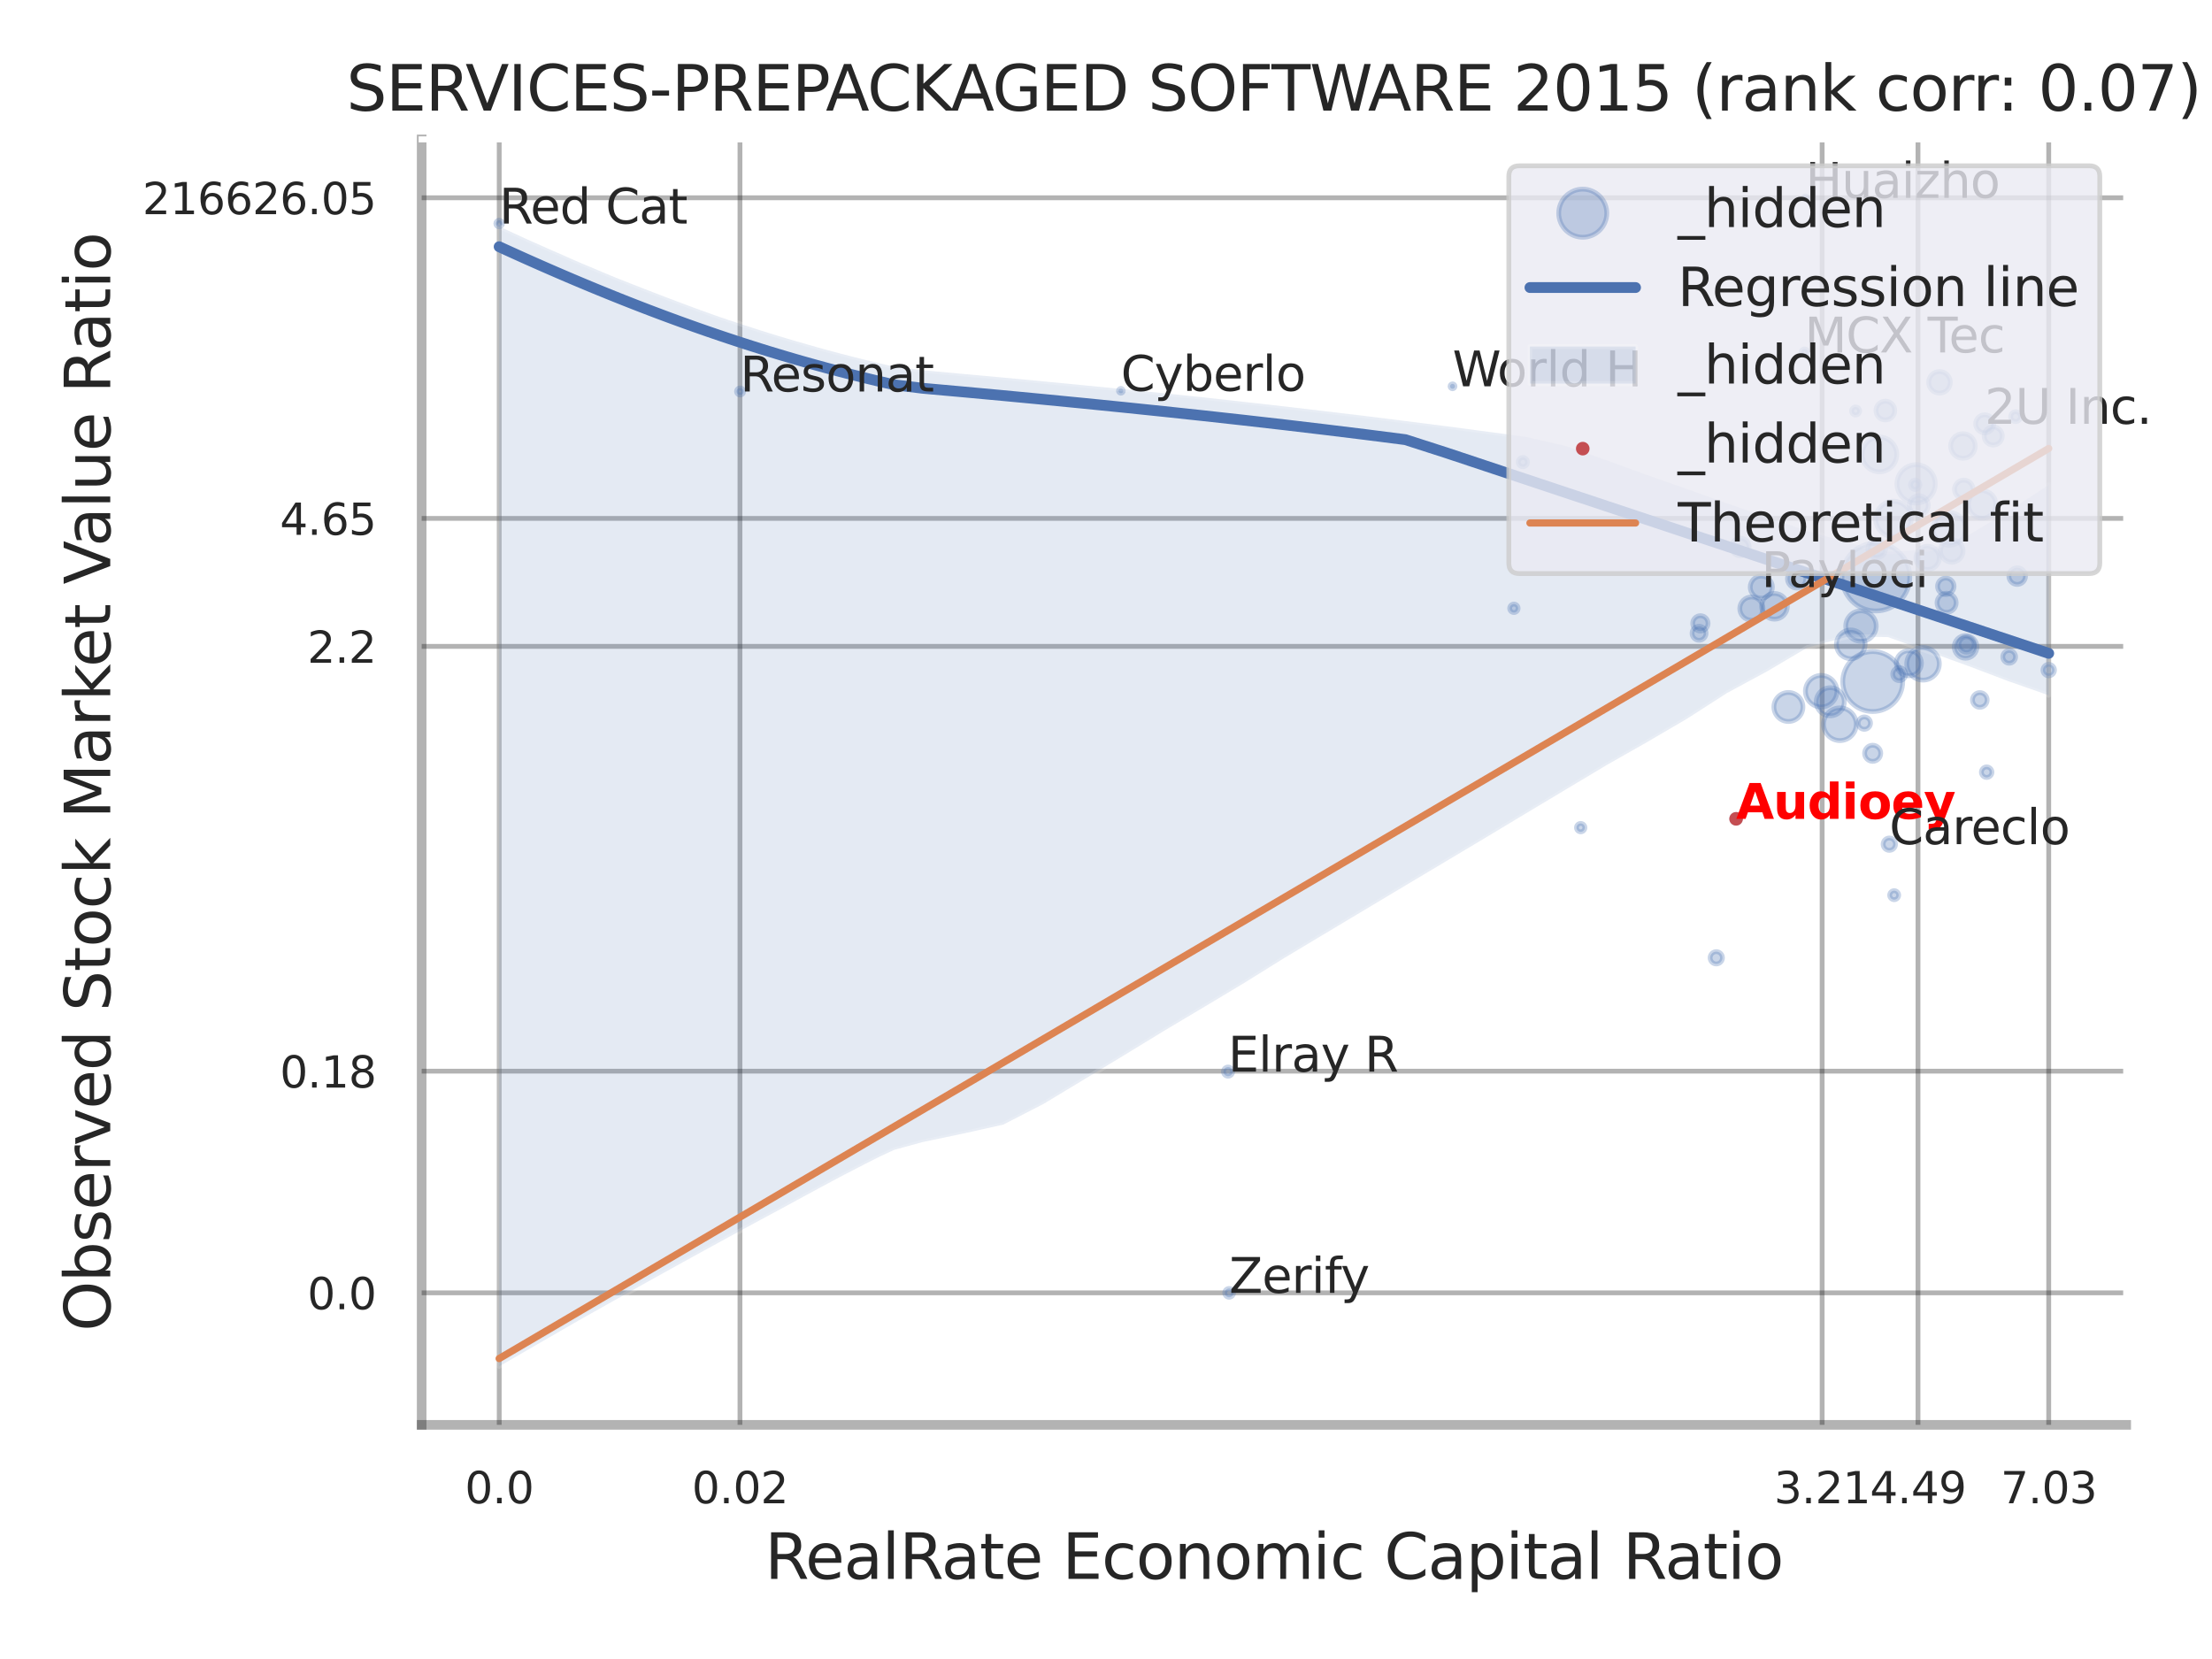 <?xml version="1.0" encoding="utf-8" standalone="no"?>
<!DOCTYPE svg PUBLIC "-//W3C//DTD SVG 1.1//EN"
  "http://www.w3.org/Graphics/SVG/1.1/DTD/svg11.dtd">
<svg xmlns:xlink="http://www.w3.org/1999/xlink" width="460.8pt" height="345.6pt" viewBox="0 0 460.8 345.6" xmlns="http://www.w3.org/2000/svg" version="1.1">
 <defs>
  <style type="text/css">*{stroke-linejoin: round; stroke-linecap: butt}</style>
 </defs>
 <g id="figure_1">
  <g id="patch_1">
   <path d="M 0 345.6 
L 460.8 345.6 
L 460.8 0 
L 0 0 
z
" style="fill: #ffffff"/>
  </g>
  <g id="axes_1">
   <g id="patch_2">
    <path d="M 87.84 296.82 
L 442.924 296.82 
L 442.924 29.04 
L 87.84 29.04 
z
" style="fill: #ffffff"/>
   </g>
   <g id="matplotlib.axis_1">
    <g id="xtick_1">
     <g id="line2d_1">
      <path d="M 103.997 296.82 
L 103.997 29.04 
" clip-path="url(#pf6e79c541b)" style="fill: none; stroke: #000000; stroke-opacity: 0.3; stroke-linecap: round"/>
     </g>
     <g id="text_1">
      <!-- 0.0 -->
      <g style="fill: #262626" transform="translate(96.84 313.159) scale(0.09 -0.09)">
       <defs>
        <path id="DejaVuSans-30" d="M 2034 4250 
Q 1547 4250 1301 3770 
Q 1056 3291 1056 2328 
Q 1056 1369 1301 889 
Q 1547 409 2034 409 
Q 2525 409 2770 889 
Q 3016 1369 3016 2328 
Q 3016 3291 2770 3770 
Q 2525 4250 2034 4250 
z
M 2034 4750 
Q 2819 4750 3233 4129 
Q 3647 3509 3647 2328 
Q 3647 1150 3233 529 
Q 2819 -91 2034 -91 
Q 1250 -91 836 529 
Q 422 1150 422 2328 
Q 422 3509 836 4129 
Q 1250 4750 2034 4750 
z
" transform="scale(0.016)"/>
        <path id="DejaVuSans-2e" d="M 684 794 
L 1344 794 
L 1344 0 
L 684 0 
L 684 794 
z
" transform="scale(0.016)"/>
       </defs>
       <use xlink:href="#DejaVuSans-30"/>
       <use xlink:href="#DejaVuSans-2e" transform="translate(63.623 0)"/>
       <use xlink:href="#DejaVuSans-30" transform="translate(95.41 0)"/>
      </g>
     </g>
    </g>
    <g id="xtick_2">
     <g id="line2d_2">
      <path d="M 154.149 296.82 
L 154.149 29.04 
" clip-path="url(#pf6e79c541b)" style="fill: none; stroke: #000000; stroke-opacity: 0.3; stroke-linecap: round"/>
     </g>
     <g id="text_2">
      <!-- 0.02 -->
      <g style="fill: #262626" transform="translate(144.13 313.159) scale(0.09 -0.09)">
       <defs>
        <path id="DejaVuSans-32" d="M 1228 531 
L 3431 531 
L 3431 0 
L 469 0 
L 469 531 
Q 828 903 1448 1529 
Q 2069 2156 2228 2338 
Q 2531 2678 2651 2914 
Q 2772 3150 2772 3378 
Q 2772 3750 2511 3984 
Q 2250 4219 1831 4219 
Q 1534 4219 1204 4116 
Q 875 4013 500 3803 
L 500 4441 
Q 881 4594 1212 4672 
Q 1544 4750 1819 4750 
Q 2544 4750 2975 4387 
Q 3406 4025 3406 3419 
Q 3406 3131 3298 2873 
Q 3191 2616 2906 2266 
Q 2828 2175 2409 1742 
Q 1991 1309 1228 531 
z
" transform="scale(0.016)"/>
       </defs>
       <use xlink:href="#DejaVuSans-30"/>
       <use xlink:href="#DejaVuSans-2e" transform="translate(63.623 0)"/>
       <use xlink:href="#DejaVuSans-30" transform="translate(95.41 0)"/>
       <use xlink:href="#DejaVuSans-32" transform="translate(159.033 0)"/>
      </g>
     </g>
    </g>
    <g id="xtick_3">
     <g id="line2d_3">
      <path d="M 379.584 296.82 
L 379.584 29.04 
" clip-path="url(#pf6e79c541b)" style="fill: none; stroke: #000000; stroke-opacity: 0.3; stroke-linecap: round"/>
     </g>
     <g id="text_3">
      <!-- 3.21 -->
      <g style="fill: #262626" transform="translate(369.564 313.159) scale(0.09 -0.09)">
       <defs>
        <path id="DejaVuSans-33" d="M 2597 2516 
Q 3050 2419 3304 2112 
Q 3559 1806 3559 1356 
Q 3559 666 3084 287 
Q 2609 -91 1734 -91 
Q 1441 -91 1130 -33 
Q 819 25 488 141 
L 488 750 
Q 750 597 1062 519 
Q 1375 441 1716 441 
Q 2309 441 2620 675 
Q 2931 909 2931 1356 
Q 2931 1769 2642 2001 
Q 2353 2234 1838 2234 
L 1294 2234 
L 1294 2753 
L 1863 2753 
Q 2328 2753 2575 2939 
Q 2822 3125 2822 3475 
Q 2822 3834 2567 4026 
Q 2313 4219 1838 4219 
Q 1578 4219 1281 4162 
Q 984 4106 628 3988 
L 628 4550 
Q 988 4650 1302 4700 
Q 1616 4750 1894 4750 
Q 2613 4750 3031 4423 
Q 3450 4097 3450 3541 
Q 3450 3153 3228 2886 
Q 3006 2619 2597 2516 
z
" transform="scale(0.016)"/>
        <path id="DejaVuSans-31" d="M 794 531 
L 1825 531 
L 1825 4091 
L 703 3866 
L 703 4441 
L 1819 4666 
L 2450 4666 
L 2450 531 
L 3481 531 
L 3481 0 
L 794 0 
L 794 531 
z
" transform="scale(0.016)"/>
       </defs>
       <use xlink:href="#DejaVuSans-33"/>
       <use xlink:href="#DejaVuSans-2e" transform="translate(63.623 0)"/>
       <use xlink:href="#DejaVuSans-32" transform="translate(95.41 0)"/>
       <use xlink:href="#DejaVuSans-31" transform="translate(159.033 0)"/>
      </g>
     </g>
    </g>
    <g id="xtick_4">
     <g id="line2d_4">
      <path d="M 399.553 296.82 
L 399.553 29.04 
" clip-path="url(#pf6e79c541b)" style="fill: none; stroke: #000000; stroke-opacity: 0.3; stroke-linecap: round"/>
     </g>
     <g id="text_4">
      <!-- 4.49 -->
      <g style="fill: #262626" transform="translate(389.533 313.159) scale(0.09 -0.09)">
       <defs>
        <path id="DejaVuSans-34" d="M 2419 4116 
L 825 1625 
L 2419 1625 
L 2419 4116 
z
M 2253 4666 
L 3047 4666 
L 3047 1625 
L 3713 1625 
L 3713 1100 
L 3047 1100 
L 3047 0 
L 2419 0 
L 2419 1100 
L 313 1100 
L 313 1709 
L 2253 4666 
z
" transform="scale(0.016)"/>
        <path id="DejaVuSans-39" d="M 703 97 
L 703 672 
Q 941 559 1184 500 
Q 1428 441 1663 441 
Q 2288 441 2617 861 
Q 2947 1281 2994 2138 
Q 2813 1869 2534 1725 
Q 2256 1581 1919 1581 
Q 1219 1581 811 2004 
Q 403 2428 403 3163 
Q 403 3881 828 4315 
Q 1253 4750 1959 4750 
Q 2769 4750 3195 4129 
Q 3622 3509 3622 2328 
Q 3622 1225 3098 567 
Q 2575 -91 1691 -91 
Q 1453 -91 1209 -44 
Q 966 3 703 97 
z
M 1959 2075 
Q 2384 2075 2632 2365 
Q 2881 2656 2881 3163 
Q 2881 3666 2632 3958 
Q 2384 4250 1959 4250 
Q 1534 4250 1286 3958 
Q 1038 3666 1038 3163 
Q 1038 2656 1286 2365 
Q 1534 2075 1959 2075 
z
" transform="scale(0.016)"/>
       </defs>
       <use xlink:href="#DejaVuSans-34"/>
       <use xlink:href="#DejaVuSans-2e" transform="translate(63.623 0)"/>
       <use xlink:href="#DejaVuSans-34" transform="translate(95.41 0)"/>
       <use xlink:href="#DejaVuSans-39" transform="translate(159.033 0)"/>
      </g>
     </g>
    </g>
    <g id="xtick_5">
     <g id="line2d_5">
      <path d="M 426.784 296.82 
L 426.784 29.04 
" clip-path="url(#pf6e79c541b)" style="fill: none; stroke: #000000; stroke-opacity: 0.3; stroke-linecap: round"/>
     </g>
     <g id="text_5">
      <!-- 7.03 -->
      <g style="fill: #262626" transform="translate(416.764 313.159) scale(0.09 -0.09)">
       <defs>
        <path id="DejaVuSans-37" d="M 525 4666 
L 3525 4666 
L 3525 4397 
L 1831 0 
L 1172 0 
L 2766 4134 
L 525 4134 
L 525 4666 
z
" transform="scale(0.016)"/>
       </defs>
       <use xlink:href="#DejaVuSans-37"/>
       <use xlink:href="#DejaVuSans-2e" transform="translate(63.623 0)"/>
       <use xlink:href="#DejaVuSans-30" transform="translate(95.41 0)"/>
       <use xlink:href="#DejaVuSans-33" transform="translate(159.033 0)"/>
      </g>
     </g>
    </g>
    <g id="xtick_6"/>
    <g id="xtick_7"/>
    <g id="xtick_8"/>
    <g id="xtick_9"/>
    <g id="text_6">
     <!-- RealRate Economic Capital Ratio -->
     <g style="fill: #262626" transform="translate(159.329 328.908) scale(0.13 -0.13)">
      <defs>
       <path id="DejaVuSans-52" d="M 2841 2188 
Q 3044 2119 3236 1894 
Q 3428 1669 3622 1275 
L 4263 0 
L 3584 0 
L 2988 1197 
Q 2756 1666 2539 1819 
Q 2322 1972 1947 1972 
L 1259 1972 
L 1259 0 
L 628 0 
L 628 4666 
L 2053 4666 
Q 2853 4666 3247 4331 
Q 3641 3997 3641 3322 
Q 3641 2881 3436 2590 
Q 3231 2300 2841 2188 
z
M 1259 4147 
L 1259 2491 
L 2053 2491 
Q 2509 2491 2742 2702 
Q 2975 2913 2975 3322 
Q 2975 3731 2742 3939 
Q 2509 4147 2053 4147 
L 1259 4147 
z
" transform="scale(0.016)"/>
       <path id="DejaVuSans-65" d="M 3597 1894 
L 3597 1613 
L 953 1613 
Q 991 1019 1311 708 
Q 1631 397 2203 397 
Q 2534 397 2845 478 
Q 3156 559 3463 722 
L 3463 178 
Q 3153 47 2828 -22 
Q 2503 -91 2169 -91 
Q 1331 -91 842 396 
Q 353 884 353 1716 
Q 353 2575 817 3079 
Q 1281 3584 2069 3584 
Q 2775 3584 3186 3129 
Q 3597 2675 3597 1894 
z
M 3022 2063 
Q 3016 2534 2758 2815 
Q 2500 3097 2075 3097 
Q 1594 3097 1305 2825 
Q 1016 2553 972 2059 
L 3022 2063 
z
" transform="scale(0.016)"/>
       <path id="DejaVuSans-61" d="M 2194 1759 
Q 1497 1759 1228 1600 
Q 959 1441 959 1056 
Q 959 750 1161 570 
Q 1363 391 1709 391 
Q 2188 391 2477 730 
Q 2766 1069 2766 1631 
L 2766 1759 
L 2194 1759 
z
M 3341 1997 
L 3341 0 
L 2766 0 
L 2766 531 
Q 2569 213 2275 61 
Q 1981 -91 1556 -91 
Q 1019 -91 701 211 
Q 384 513 384 1019 
Q 384 1609 779 1909 
Q 1175 2209 1959 2209 
L 2766 2209 
L 2766 2266 
Q 2766 2663 2505 2880 
Q 2244 3097 1772 3097 
Q 1472 3097 1187 3025 
Q 903 2953 641 2809 
L 641 3341 
Q 956 3463 1253 3523 
Q 1550 3584 1831 3584 
Q 2591 3584 2966 3190 
Q 3341 2797 3341 1997 
z
" transform="scale(0.016)"/>
       <path id="DejaVuSans-6c" d="M 603 4863 
L 1178 4863 
L 1178 0 
L 603 0 
L 603 4863 
z
" transform="scale(0.016)"/>
       <path id="DejaVuSans-74" d="M 1172 4494 
L 1172 3500 
L 2356 3500 
L 2356 3053 
L 1172 3053 
L 1172 1153 
Q 1172 725 1289 603 
Q 1406 481 1766 481 
L 2356 481 
L 2356 0 
L 1766 0 
Q 1100 0 847 248 
Q 594 497 594 1153 
L 594 3053 
L 172 3053 
L 172 3500 
L 594 3500 
L 594 4494 
L 1172 4494 
z
" transform="scale(0.016)"/>
       <path id="DejaVuSans-20" transform="scale(0.016)"/>
       <path id="DejaVuSans-45" d="M 628 4666 
L 3578 4666 
L 3578 4134 
L 1259 4134 
L 1259 2753 
L 3481 2753 
L 3481 2222 
L 1259 2222 
L 1259 531 
L 3634 531 
L 3634 0 
L 628 0 
L 628 4666 
z
" transform="scale(0.016)"/>
       <path id="DejaVuSans-63" d="M 3122 3366 
L 3122 2828 
Q 2878 2963 2633 3030 
Q 2388 3097 2138 3097 
Q 1578 3097 1268 2742 
Q 959 2388 959 1747 
Q 959 1106 1268 751 
Q 1578 397 2138 397 
Q 2388 397 2633 464 
Q 2878 531 3122 666 
L 3122 134 
Q 2881 22 2623 -34 
Q 2366 -91 2075 -91 
Q 1284 -91 818 406 
Q 353 903 353 1747 
Q 353 2603 823 3093 
Q 1294 3584 2113 3584 
Q 2378 3584 2631 3529 
Q 2884 3475 3122 3366 
z
" transform="scale(0.016)"/>
       <path id="DejaVuSans-6f" d="M 1959 3097 
Q 1497 3097 1228 2736 
Q 959 2375 959 1747 
Q 959 1119 1226 758 
Q 1494 397 1959 397 
Q 2419 397 2687 759 
Q 2956 1122 2956 1747 
Q 2956 2369 2687 2733 
Q 2419 3097 1959 3097 
z
M 1959 3584 
Q 2709 3584 3137 3096 
Q 3566 2609 3566 1747 
Q 3566 888 3137 398 
Q 2709 -91 1959 -91 
Q 1206 -91 779 398 
Q 353 888 353 1747 
Q 353 2609 779 3096 
Q 1206 3584 1959 3584 
z
" transform="scale(0.016)"/>
       <path id="DejaVuSans-6e" d="M 3513 2113 
L 3513 0 
L 2938 0 
L 2938 2094 
Q 2938 2591 2744 2837 
Q 2550 3084 2163 3084 
Q 1697 3084 1428 2787 
Q 1159 2491 1159 1978 
L 1159 0 
L 581 0 
L 581 3500 
L 1159 3500 
L 1159 2956 
Q 1366 3272 1645 3428 
Q 1925 3584 2291 3584 
Q 2894 3584 3203 3211 
Q 3513 2838 3513 2113 
z
" transform="scale(0.016)"/>
       <path id="DejaVuSans-6d" d="M 3328 2828 
Q 3544 3216 3844 3400 
Q 4144 3584 4550 3584 
Q 5097 3584 5394 3201 
Q 5691 2819 5691 2113 
L 5691 0 
L 5113 0 
L 5113 2094 
Q 5113 2597 4934 2840 
Q 4756 3084 4391 3084 
Q 3944 3084 3684 2787 
Q 3425 2491 3425 1978 
L 3425 0 
L 2847 0 
L 2847 2094 
Q 2847 2600 2669 2842 
Q 2491 3084 2119 3084 
Q 1678 3084 1418 2786 
Q 1159 2488 1159 1978 
L 1159 0 
L 581 0 
L 581 3500 
L 1159 3500 
L 1159 2956 
Q 1356 3278 1631 3431 
Q 1906 3584 2284 3584 
Q 2666 3584 2933 3390 
Q 3200 3197 3328 2828 
z
" transform="scale(0.016)"/>
       <path id="DejaVuSans-69" d="M 603 3500 
L 1178 3500 
L 1178 0 
L 603 0 
L 603 3500 
z
M 603 4863 
L 1178 4863 
L 1178 4134 
L 603 4134 
L 603 4863 
z
" transform="scale(0.016)"/>
       <path id="DejaVuSans-43" d="M 4122 4306 
L 4122 3641 
Q 3803 3938 3442 4084 
Q 3081 4231 2675 4231 
Q 1875 4231 1450 3742 
Q 1025 3253 1025 2328 
Q 1025 1406 1450 917 
Q 1875 428 2675 428 
Q 3081 428 3442 575 
Q 3803 722 4122 1019 
L 4122 359 
Q 3791 134 3420 21 
Q 3050 -91 2638 -91 
Q 1578 -91 968 557 
Q 359 1206 359 2328 
Q 359 3453 968 4101 
Q 1578 4750 2638 4750 
Q 3056 4750 3426 4639 
Q 3797 4528 4122 4306 
z
" transform="scale(0.016)"/>
       <path id="DejaVuSans-70" d="M 1159 525 
L 1159 -1331 
L 581 -1331 
L 581 3500 
L 1159 3500 
L 1159 2969 
Q 1341 3281 1617 3432 
Q 1894 3584 2278 3584 
Q 2916 3584 3314 3078 
Q 3713 2572 3713 1747 
Q 3713 922 3314 415 
Q 2916 -91 2278 -91 
Q 1894 -91 1617 61 
Q 1341 213 1159 525 
z
M 3116 1747 
Q 3116 2381 2855 2742 
Q 2594 3103 2138 3103 
Q 1681 3103 1420 2742 
Q 1159 2381 1159 1747 
Q 1159 1113 1420 752 
Q 1681 391 2138 391 
Q 2594 391 2855 752 
Q 3116 1113 3116 1747 
z
" transform="scale(0.016)"/>
      </defs>
      <use xlink:href="#DejaVuSans-52"/>
      <use xlink:href="#DejaVuSans-65" transform="translate(64.982 0)"/>
      <use xlink:href="#DejaVuSans-61" transform="translate(126.506 0)"/>
      <use xlink:href="#DejaVuSans-6c" transform="translate(187.785 0)"/>
      <use xlink:href="#DejaVuSans-52" transform="translate(215.568 0)"/>
      <use xlink:href="#DejaVuSans-61" transform="translate(282.801 0)"/>
      <use xlink:href="#DejaVuSans-74" transform="translate(344.08 0)"/>
      <use xlink:href="#DejaVuSans-65" transform="translate(383.289 0)"/>
      <use xlink:href="#DejaVuSans-20" transform="translate(444.812 0)"/>
      <use xlink:href="#DejaVuSans-45" transform="translate(476.6 0)"/>
      <use xlink:href="#DejaVuSans-63" transform="translate(539.783 0)"/>
      <use xlink:href="#DejaVuSans-6f" transform="translate(594.764 0)"/>
      <use xlink:href="#DejaVuSans-6e" transform="translate(655.945 0)"/>
      <use xlink:href="#DejaVuSans-6f" transform="translate(719.324 0)"/>
      <use xlink:href="#DejaVuSans-6d" transform="translate(780.506 0)"/>
      <use xlink:href="#DejaVuSans-69" transform="translate(877.918 0)"/>
      <use xlink:href="#DejaVuSans-63" transform="translate(905.701 0)"/>
      <use xlink:href="#DejaVuSans-20" transform="translate(960.682 0)"/>
      <use xlink:href="#DejaVuSans-43" transform="translate(992.469 0)"/>
      <use xlink:href="#DejaVuSans-61" transform="translate(1062.293 0)"/>
      <use xlink:href="#DejaVuSans-70" transform="translate(1123.572 0)"/>
      <use xlink:href="#DejaVuSans-69" transform="translate(1187.049 0)"/>
      <use xlink:href="#DejaVuSans-74" transform="translate(1214.832 0)"/>
      <use xlink:href="#DejaVuSans-61" transform="translate(1254.041 0)"/>
      <use xlink:href="#DejaVuSans-6c" transform="translate(1315.32 0)"/>
      <use xlink:href="#DejaVuSans-20" transform="translate(1343.104 0)"/>
      <use xlink:href="#DejaVuSans-52" transform="translate(1374.891 0)"/>
      <use xlink:href="#DejaVuSans-61" transform="translate(1442.123 0)"/>
      <use xlink:href="#DejaVuSans-74" transform="translate(1503.402 0)"/>
      <use xlink:href="#DejaVuSans-69" transform="translate(1542.611 0)"/>
      <use xlink:href="#DejaVuSans-6f" transform="translate(1570.395 0)"/>
     </g>
    </g>
   </g>
   <g id="matplotlib.axis_2">
    <g id="ytick_1">
     <g id="line2d_6">
      <path d="M 87.84 269.319 
L 442.924 269.319 
" clip-path="url(#pf6e79c541b)" style="fill: none; stroke: #000000; stroke-opacity: 0.3; stroke-linecap: round"/>
     </g>
     <g id="text_7">
      <!-- 0.0 -->
      <g style="fill: #262626" transform="translate(64.027 272.738) scale(0.09 -0.09)">
       <use xlink:href="#DejaVuSans-30"/>
       <use xlink:href="#DejaVuSans-2e" transform="translate(63.623 0)"/>
       <use xlink:href="#DejaVuSans-30" transform="translate(95.41 0)"/>
      </g>
     </g>
    </g>
    <g id="ytick_2">
     <g id="line2d_7">
      <path d="M 87.84 223.146 
L 442.924 223.146 
" clip-path="url(#pf6e79c541b)" style="fill: none; stroke: #000000; stroke-opacity: 0.3; stroke-linecap: round"/>
     </g>
     <g id="text_8">
      <!-- 0.18 -->
      <g style="fill: #262626" transform="translate(58.301 226.565) scale(0.09 -0.09)">
       <defs>
        <path id="DejaVuSans-38" d="M 2034 2216 
Q 1584 2216 1326 1975 
Q 1069 1734 1069 1313 
Q 1069 891 1326 650 
Q 1584 409 2034 409 
Q 2484 409 2743 651 
Q 3003 894 3003 1313 
Q 3003 1734 2745 1975 
Q 2488 2216 2034 2216 
z
M 1403 2484 
Q 997 2584 770 2862 
Q 544 3141 544 3541 
Q 544 4100 942 4425 
Q 1341 4750 2034 4750 
Q 2731 4750 3128 4425 
Q 3525 4100 3525 3541 
Q 3525 3141 3298 2862 
Q 3072 2584 2669 2484 
Q 3125 2378 3379 2068 
Q 3634 1759 3634 1313 
Q 3634 634 3220 271 
Q 2806 -91 2034 -91 
Q 1263 -91 848 271 
Q 434 634 434 1313 
Q 434 1759 690 2068 
Q 947 2378 1403 2484 
z
M 1172 3481 
Q 1172 3119 1398 2916 
Q 1625 2713 2034 2713 
Q 2441 2713 2670 2916 
Q 2900 3119 2900 3481 
Q 2900 3844 2670 4047 
Q 2441 4250 2034 4250 
Q 1625 4250 1398 4047 
Q 1172 3844 1172 3481 
z
" transform="scale(0.016)"/>
       </defs>
       <use xlink:href="#DejaVuSans-30"/>
       <use xlink:href="#DejaVuSans-2e" transform="translate(63.623 0)"/>
       <use xlink:href="#DejaVuSans-31" transform="translate(95.41 0)"/>
       <use xlink:href="#DejaVuSans-38" transform="translate(159.033 0)"/>
      </g>
     </g>
    </g>
    <g id="ytick_3">
     <g id="line2d_8">
      <path d="M 87.84 134.65 
L 442.924 134.65 
" clip-path="url(#pf6e79c541b)" style="fill: none; stroke: #000000; stroke-opacity: 0.3; stroke-linecap: round"/>
     </g>
     <g id="text_9">
      <!-- 2.2 -->
      <g style="fill: #262626" transform="translate(64.027 138.07) scale(0.09 -0.09)">
       <use xlink:href="#DejaVuSans-32"/>
       <use xlink:href="#DejaVuSans-2e" transform="translate(63.623 0)"/>
       <use xlink:href="#DejaVuSans-32" transform="translate(95.41 0)"/>
      </g>
     </g>
    </g>
    <g id="ytick_4">
     <g id="line2d_9">
      <path d="M 87.84 107.995 
L 442.924 107.995 
" clip-path="url(#pf6e79c541b)" style="fill: none; stroke: #000000; stroke-opacity: 0.3; stroke-linecap: round"/>
     </g>
     <g id="text_10">
      <!-- 4.65 -->
      <g style="fill: #262626" transform="translate(58.301 111.414) scale(0.09 -0.09)">
       <defs>
        <path id="DejaVuSans-36" d="M 2113 2584 
Q 1688 2584 1439 2293 
Q 1191 2003 1191 1497 
Q 1191 994 1439 701 
Q 1688 409 2113 409 
Q 2538 409 2786 701 
Q 3034 994 3034 1497 
Q 3034 2003 2786 2293 
Q 2538 2584 2113 2584 
z
M 3366 4563 
L 3366 3988 
Q 3128 4100 2886 4159 
Q 2644 4219 2406 4219 
Q 1781 4219 1451 3797 
Q 1122 3375 1075 2522 
Q 1259 2794 1537 2939 
Q 1816 3084 2150 3084 
Q 2853 3084 3261 2657 
Q 3669 2231 3669 1497 
Q 3669 778 3244 343 
Q 2819 -91 2113 -91 
Q 1303 -91 875 529 
Q 447 1150 447 2328 
Q 447 3434 972 4092 
Q 1497 4750 2381 4750 
Q 2619 4750 2861 4703 
Q 3103 4656 3366 4563 
z
" transform="scale(0.016)"/>
        <path id="DejaVuSans-35" d="M 691 4666 
L 3169 4666 
L 3169 4134 
L 1269 4134 
L 1269 2991 
Q 1406 3038 1543 3061 
Q 1681 3084 1819 3084 
Q 2600 3084 3056 2656 
Q 3513 2228 3513 1497 
Q 3513 744 3044 326 
Q 2575 -91 1722 -91 
Q 1428 -91 1123 -41 
Q 819 9 494 109 
L 494 744 
Q 775 591 1075 516 
Q 1375 441 1709 441 
Q 2250 441 2565 725 
Q 2881 1009 2881 1497 
Q 2881 1984 2565 2268 
Q 2250 2553 1709 2553 
Q 1456 2553 1204 2497 
Q 953 2441 691 2322 
L 691 4666 
z
" transform="scale(0.016)"/>
       </defs>
       <use xlink:href="#DejaVuSans-34"/>
       <use xlink:href="#DejaVuSans-2e" transform="translate(63.623 0)"/>
       <use xlink:href="#DejaVuSans-36" transform="translate(95.41 0)"/>
       <use xlink:href="#DejaVuSans-35" transform="translate(159.033 0)"/>
      </g>
     </g>
    </g>
    <g id="ytick_5">
     <g id="line2d_10">
      <path d="M 87.84 41.203 
L 442.924 41.203 
" clip-path="url(#pf6e79c541b)" style="fill: none; stroke: #000000; stroke-opacity: 0.3; stroke-linecap: round"/>
     </g>
     <g id="text_11">
      <!-- 216626.05 -->
      <g style="fill: #262626" transform="translate(29.67 44.622) scale(0.09 -0.09)">
       <use xlink:href="#DejaVuSans-32"/>
       <use xlink:href="#DejaVuSans-31" transform="translate(63.623 0)"/>
       <use xlink:href="#DejaVuSans-36" transform="translate(127.246 0)"/>
       <use xlink:href="#DejaVuSans-36" transform="translate(190.869 0)"/>
       <use xlink:href="#DejaVuSans-32" transform="translate(254.492 0)"/>
       <use xlink:href="#DejaVuSans-36" transform="translate(318.115 0)"/>
       <use xlink:href="#DejaVuSans-2e" transform="translate(381.738 0)"/>
       <use xlink:href="#DejaVuSans-30" transform="translate(413.525 0)"/>
       <use xlink:href="#DejaVuSans-35" transform="translate(477.148 0)"/>
      </g>
     </g>
    </g>
    <g id="ytick_6"/>
    <g id="ytick_7"/>
    <g id="ytick_8"/>
    <g id="ytick_9"/>
    <g id="ytick_10"/>
    <g id="text_12">
     <!-- Observed Stock Market Value Ratio -->
     <g style="fill: #262626" transform="translate(22.966 277.332) rotate(-90) scale(0.13 -0.13)">
      <defs>
       <path id="DejaVuSans-4f" d="M 2522 4238 
Q 1834 4238 1429 3725 
Q 1025 3213 1025 2328 
Q 1025 1447 1429 934 
Q 1834 422 2522 422 
Q 3209 422 3611 934 
Q 4013 1447 4013 2328 
Q 4013 3213 3611 3725 
Q 3209 4238 2522 4238 
z
M 2522 4750 
Q 3503 4750 4090 4092 
Q 4678 3434 4678 2328 
Q 4678 1225 4090 567 
Q 3503 -91 2522 -91 
Q 1538 -91 948 565 
Q 359 1222 359 2328 
Q 359 3434 948 4092 
Q 1538 4750 2522 4750 
z
" transform="scale(0.016)"/>
       <path id="DejaVuSans-62" d="M 3116 1747 
Q 3116 2381 2855 2742 
Q 2594 3103 2138 3103 
Q 1681 3103 1420 2742 
Q 1159 2381 1159 1747 
Q 1159 1113 1420 752 
Q 1681 391 2138 391 
Q 2594 391 2855 752 
Q 3116 1113 3116 1747 
z
M 1159 2969 
Q 1341 3281 1617 3432 
Q 1894 3584 2278 3584 
Q 2916 3584 3314 3078 
Q 3713 2572 3713 1747 
Q 3713 922 3314 415 
Q 2916 -91 2278 -91 
Q 1894 -91 1617 61 
Q 1341 213 1159 525 
L 1159 0 
L 581 0 
L 581 4863 
L 1159 4863 
L 1159 2969 
z
" transform="scale(0.016)"/>
       <path id="DejaVuSans-73" d="M 2834 3397 
L 2834 2853 
Q 2591 2978 2328 3040 
Q 2066 3103 1784 3103 
Q 1356 3103 1142 2972 
Q 928 2841 928 2578 
Q 928 2378 1081 2264 
Q 1234 2150 1697 2047 
L 1894 2003 
Q 2506 1872 2764 1633 
Q 3022 1394 3022 966 
Q 3022 478 2636 193 
Q 2250 -91 1575 -91 
Q 1294 -91 989 -36 
Q 684 19 347 128 
L 347 722 
Q 666 556 975 473 
Q 1284 391 1588 391 
Q 1994 391 2212 530 
Q 2431 669 2431 922 
Q 2431 1156 2273 1281 
Q 2116 1406 1581 1522 
L 1381 1569 
Q 847 1681 609 1914 
Q 372 2147 372 2553 
Q 372 3047 722 3315 
Q 1072 3584 1716 3584 
Q 2034 3584 2315 3537 
Q 2597 3491 2834 3397 
z
" transform="scale(0.016)"/>
       <path id="DejaVuSans-72" d="M 2631 2963 
Q 2534 3019 2420 3045 
Q 2306 3072 2169 3072 
Q 1681 3072 1420 2755 
Q 1159 2438 1159 1844 
L 1159 0 
L 581 0 
L 581 3500 
L 1159 3500 
L 1159 2956 
Q 1341 3275 1631 3429 
Q 1922 3584 2338 3584 
Q 2397 3584 2469 3576 
Q 2541 3569 2628 3553 
L 2631 2963 
z
" transform="scale(0.016)"/>
       <path id="DejaVuSans-76" d="M 191 3500 
L 800 3500 
L 1894 563 
L 2988 3500 
L 3597 3500 
L 2284 0 
L 1503 0 
L 191 3500 
z
" transform="scale(0.016)"/>
       <path id="DejaVuSans-64" d="M 2906 2969 
L 2906 4863 
L 3481 4863 
L 3481 0 
L 2906 0 
L 2906 525 
Q 2725 213 2448 61 
Q 2172 -91 1784 -91 
Q 1150 -91 751 415 
Q 353 922 353 1747 
Q 353 2572 751 3078 
Q 1150 3584 1784 3584 
Q 2172 3584 2448 3432 
Q 2725 3281 2906 2969 
z
M 947 1747 
Q 947 1113 1208 752 
Q 1469 391 1925 391 
Q 2381 391 2643 752 
Q 2906 1113 2906 1747 
Q 2906 2381 2643 2742 
Q 2381 3103 1925 3103 
Q 1469 3103 1208 2742 
Q 947 2381 947 1747 
z
" transform="scale(0.016)"/>
       <path id="DejaVuSans-53" d="M 3425 4513 
L 3425 3897 
Q 3066 4069 2747 4153 
Q 2428 4238 2131 4238 
Q 1616 4238 1336 4038 
Q 1056 3838 1056 3469 
Q 1056 3159 1242 3001 
Q 1428 2844 1947 2747 
L 2328 2669 
Q 3034 2534 3370 2195 
Q 3706 1856 3706 1288 
Q 3706 609 3251 259 
Q 2797 -91 1919 -91 
Q 1588 -91 1214 -16 
Q 841 59 441 206 
L 441 856 
Q 825 641 1194 531 
Q 1563 422 1919 422 
Q 2459 422 2753 634 
Q 3047 847 3047 1241 
Q 3047 1584 2836 1778 
Q 2625 1972 2144 2069 
L 1759 2144 
Q 1053 2284 737 2584 
Q 422 2884 422 3419 
Q 422 4038 858 4394 
Q 1294 4750 2059 4750 
Q 2388 4750 2728 4690 
Q 3069 4631 3425 4513 
z
" transform="scale(0.016)"/>
       <path id="DejaVuSans-6b" d="M 581 4863 
L 1159 4863 
L 1159 1991 
L 2875 3500 
L 3609 3500 
L 1753 1863 
L 3688 0 
L 2938 0 
L 1159 1709 
L 1159 0 
L 581 0 
L 581 4863 
z
" transform="scale(0.016)"/>
       <path id="DejaVuSans-4d" d="M 628 4666 
L 1569 4666 
L 2759 1491 
L 3956 4666 
L 4897 4666 
L 4897 0 
L 4281 0 
L 4281 4097 
L 3078 897 
L 2444 897 
L 1241 4097 
L 1241 0 
L 628 0 
L 628 4666 
z
" transform="scale(0.016)"/>
       <path id="DejaVuSans-56" d="M 1831 0 
L 50 4666 
L 709 4666 
L 2188 738 
L 3669 4666 
L 4325 4666 
L 2547 0 
L 1831 0 
z
" transform="scale(0.016)"/>
       <path id="DejaVuSans-75" d="M 544 1381 
L 544 3500 
L 1119 3500 
L 1119 1403 
Q 1119 906 1312 657 
Q 1506 409 1894 409 
Q 2359 409 2629 706 
Q 2900 1003 2900 1516 
L 2900 3500 
L 3475 3500 
L 3475 0 
L 2900 0 
L 2900 538 
Q 2691 219 2414 64 
Q 2138 -91 1772 -91 
Q 1169 -91 856 284 
Q 544 659 544 1381 
z
M 1991 3584 
L 1991 3584 
z
" transform="scale(0.016)"/>
      </defs>
      <use xlink:href="#DejaVuSans-4f"/>
      <use xlink:href="#DejaVuSans-62" transform="translate(78.711 0)"/>
      <use xlink:href="#DejaVuSans-73" transform="translate(142.188 0)"/>
      <use xlink:href="#DejaVuSans-65" transform="translate(194.287 0)"/>
      <use xlink:href="#DejaVuSans-72" transform="translate(255.811 0)"/>
      <use xlink:href="#DejaVuSans-76" transform="translate(296.924 0)"/>
      <use xlink:href="#DejaVuSans-65" transform="translate(356.104 0)"/>
      <use xlink:href="#DejaVuSans-64" transform="translate(417.627 0)"/>
      <use xlink:href="#DejaVuSans-20" transform="translate(481.104 0)"/>
      <use xlink:href="#DejaVuSans-53" transform="translate(512.891 0)"/>
      <use xlink:href="#DejaVuSans-74" transform="translate(576.367 0)"/>
      <use xlink:href="#DejaVuSans-6f" transform="translate(615.576 0)"/>
      <use xlink:href="#DejaVuSans-63" transform="translate(676.758 0)"/>
      <use xlink:href="#DejaVuSans-6b" transform="translate(731.738 0)"/>
      <use xlink:href="#DejaVuSans-20" transform="translate(789.648 0)"/>
      <use xlink:href="#DejaVuSans-4d" transform="translate(821.436 0)"/>
      <use xlink:href="#DejaVuSans-61" transform="translate(907.715 0)"/>
      <use xlink:href="#DejaVuSans-72" transform="translate(968.994 0)"/>
      <use xlink:href="#DejaVuSans-6b" transform="translate(1010.107 0)"/>
      <use xlink:href="#DejaVuSans-65" transform="translate(1064.393 0)"/>
      <use xlink:href="#DejaVuSans-74" transform="translate(1125.916 0)"/>
      <use xlink:href="#DejaVuSans-20" transform="translate(1165.125 0)"/>
      <use xlink:href="#DejaVuSans-56" transform="translate(1196.912 0)"/>
      <use xlink:href="#DejaVuSans-61" transform="translate(1257.57 0)"/>
      <use xlink:href="#DejaVuSans-6c" transform="translate(1318.85 0)"/>
      <use xlink:href="#DejaVuSans-75" transform="translate(1346.633 0)"/>
      <use xlink:href="#DejaVuSans-65" transform="translate(1410.012 0)"/>
      <use xlink:href="#DejaVuSans-20" transform="translate(1471.535 0)"/>
      <use xlink:href="#DejaVuSans-52" transform="translate(1503.322 0)"/>
      <use xlink:href="#DejaVuSans-61" transform="translate(1570.555 0)"/>
      <use xlink:href="#DejaVuSans-74" transform="translate(1631.834 0)"/>
      <use xlink:href="#DejaVuSans-69" transform="translate(1671.043 0)"/>
      <use xlink:href="#DejaVuSans-6f" transform="translate(1698.826 0)"/>
     </g>
    </g>
   </g>
   <g id="PathCollection_1">
    <path d="M 426.784 140.792 
C 427.102 140.792 427.406 140.666 427.631 140.441 
C 427.856 140.217 427.982 139.912 427.982 139.594 
C 427.982 139.277 427.856 138.972 427.631 138.748 
C 427.406 138.523 427.102 138.397 426.784 138.397 
C 426.467 138.397 426.162 138.523 425.937 138.748 
C 425.713 138.972 425.586 139.277 425.586 139.594 
C 425.586 139.912 425.713 140.217 425.937 140.441 
C 426.162 140.666 426.467 140.792 426.784 140.792 
z
" clip-path="url(#pf6e79c541b)" style="fill: #4c72b0; fill-opacity: 0.3; stroke: #4c72b0; stroke-opacity: 0.3"/>
    <path d="M 394.442 111.801 
C 395.422 111.801 396.362 111.412 397.055 110.718 
C 397.748 110.025 398.138 109.085 398.138 108.105 
C 398.138 107.125 397.748 106.185 397.055 105.492 
C 396.362 104.799 395.422 104.41 394.442 104.41 
C 393.462 104.41 392.522 104.799 391.829 105.492 
C 391.136 106.185 390.746 107.125 390.746 108.105 
C 390.746 109.085 391.136 110.025 391.829 110.718 
C 392.522 111.412 393.462 111.801 394.442 111.801 
z
" clip-path="url(#pf6e79c541b)" style="fill: #4c72b0; fill-opacity: 0.3; stroke: #4c72b0; stroke-opacity: 0.3"/>
    <path d="M 405.342 123.854 
C 405.797 123.854 406.233 123.673 406.555 123.352 
C 406.877 123.03 407.058 122.593 407.058 122.138 
C 407.058 121.683 406.877 121.246 406.555 120.924 
C 406.233 120.603 405.797 120.422 405.342 120.422 
C 404.886 120.422 404.45 120.603 404.128 120.924 
C 403.806 121.246 403.625 121.683 403.625 122.138 
C 403.625 122.593 403.806 123.03 404.128 123.352 
C 404.45 123.673 404.886 123.854 405.342 123.854 
z
" clip-path="url(#pf6e79c541b)" style="fill: #4c72b0; fill-opacity: 0.3; stroke: #4c72b0; stroke-opacity: 0.3"/>
    <path d="M 329.286 173.284 
C 329.518 173.284 329.74 173.192 329.904 173.028 
C 330.068 172.864 330.16 172.641 330.16 172.41 
C 330.16 172.178 330.068 171.955 329.904 171.791 
C 329.74 171.627 329.518 171.535 329.286 171.535 
C 329.054 171.535 328.831 171.627 328.667 171.791 
C 328.503 171.955 328.411 172.178 328.411 172.41 
C 328.411 172.641 328.503 172.864 328.667 173.028 
C 328.831 173.192 329.054 173.284 329.286 173.284 
z
" clip-path="url(#pf6e79c541b)" style="fill: #4c72b0; fill-opacity: 0.3; stroke: #4c72b0; stroke-opacity: 0.3"/>
    <path d="M 103.98 47.268 
C 104.165 47.268 104.342 47.195 104.472 47.065 
C 104.603 46.934 104.676 46.757 104.676 46.573 
C 104.676 46.388 104.603 46.211 104.472 46.081 
C 104.342 45.95 104.165 45.877 103.98 45.877 
C 103.796 45.877 103.619 45.95 103.488 46.081 
C 103.358 46.211 103.285 46.388 103.285 46.573 
C 103.285 46.757 103.358 46.934 103.488 47.065 
C 103.619 47.195 103.796 47.268 103.98 47.268 
z
" clip-path="url(#pf6e79c541b)" style="fill: #4c72b0; fill-opacity: 0.3; stroke: #4c72b0; stroke-opacity: 0.3"/>
    <path d="M 406.105 113.57 
C 407.004 113.57 407.867 113.212 408.503 112.576 
C 409.139 111.941 409.496 111.078 409.496 110.179 
C 409.496 109.279 409.139 108.417 408.503 107.781 
C 407.867 107.145 407.004 106.788 406.105 106.788 
C 405.206 106.788 404.343 107.145 403.707 107.781 
C 403.071 108.417 402.714 109.279 402.714 110.179 
C 402.714 111.078 403.071 111.941 403.707 112.576 
C 404.343 113.212 405.206 113.57 406.105 113.57 
z
" clip-path="url(#pf6e79c541b)" style="fill: #4c72b0; fill-opacity: 0.3; stroke: #4c72b0; stroke-opacity: 0.3"/>
    <path d="M 390.778 127.271 
C 392.653 127.271 394.452 126.526 395.778 125.2 
C 397.104 123.874 397.849 122.075 397.849 120.2 
C 397.849 118.325 397.104 116.526 395.778 115.2 
C 394.452 113.874 392.653 113.129 390.778 113.129 
C 388.903 113.129 387.104 113.874 385.778 115.2 
C 384.452 116.526 383.707 118.325 383.707 120.2 
C 383.707 122.075 384.452 123.874 385.778 125.2 
C 387.104 126.526 388.903 127.271 390.778 127.271 
z
" clip-path="url(#pf6e79c541b)" style="fill: #4c72b0; fill-opacity: 0.3; stroke: #4c72b0; stroke-opacity: 0.3"/>
    <path d="M 399.157 104.787 
C 400.216 104.787 401.231 104.366 401.98 103.617 
C 402.729 102.869 403.15 101.853 403.15 100.794 
C 403.15 99.735 402.729 98.72 401.98 97.971 
C 401.231 97.222 400.216 96.802 399.157 96.802 
C 398.098 96.802 397.083 97.222 396.334 97.971 
C 395.585 98.72 395.165 99.735 395.165 100.794 
C 395.165 101.853 395.585 102.869 396.334 103.617 
C 397.083 104.366 398.098 104.787 399.157 104.787 
z
" clip-path="url(#pf6e79c541b)" style="fill: #4c72b0; fill-opacity: 0.3; stroke: #4c72b0; stroke-opacity: 0.3"/>
    <path d="M 394.591 187.419 
C 394.84 187.419 395.079 187.32 395.255 187.144 
C 395.431 186.968 395.53 186.729 395.53 186.48 
C 395.53 186.231 395.431 185.992 395.255 185.816 
C 395.079 185.64 394.84 185.541 394.591 185.541 
C 394.342 185.541 394.103 185.64 393.927 185.816 
C 393.751 185.992 393.652 186.231 393.652 186.48 
C 393.652 186.729 393.751 186.968 393.927 187.144 
C 394.103 187.32 394.342 187.419 394.591 187.419 
z
" clip-path="url(#pf6e79c541b)" style="fill: #4c72b0; fill-opacity: 0.3; stroke: #4c72b0; stroke-opacity: 0.3"/>
    <path d="M 387.675 133.591 
C 388.517 133.591 389.324 133.257 389.919 132.662 
C 390.514 132.066 390.849 131.259 390.849 130.418 
C 390.849 129.576 390.514 128.769 389.919 128.173 
C 389.324 127.578 388.517 127.244 387.675 127.244 
C 386.833 127.244 386.026 127.578 385.431 128.173 
C 384.836 128.769 384.501 129.576 384.501 130.418 
C 384.501 131.259 384.836 132.066 385.431 132.662 
C 386.026 133.257 386.833 133.591 387.675 133.591 
z
" clip-path="url(#pf6e79c541b)" style="fill: #4c72b0; fill-opacity: 0.3; stroke: #4c72b0; stroke-opacity: 0.3"/>
    <path d="M 379.391 147.277 
C 380.262 147.277 381.098 146.93 381.714 146.314 
C 382.33 145.698 382.677 144.862 382.677 143.991 
C 382.677 143.119 382.33 142.283 381.714 141.667 
C 381.098 141.051 380.262 140.705 379.391 140.705 
C 378.519 140.705 377.683 141.051 377.067 141.667 
C 376.451 142.283 376.105 143.119 376.105 143.991 
C 376.105 144.862 376.451 145.698 377.067 146.314 
C 377.683 146.93 378.519 147.277 379.391 147.277 
z
" clip-path="url(#pf6e79c541b)" style="fill: #4c72b0; fill-opacity: 0.3; stroke: #4c72b0; stroke-opacity: 0.3"/>
    <path d="M 385.547 137.215 
C 386.34 137.215 387.101 136.9 387.661 136.34 
C 388.222 135.779 388.537 135.018 388.537 134.225 
C 388.537 133.432 388.222 132.672 387.661 132.111 
C 387.101 131.55 386.34 131.235 385.547 131.235 
C 384.754 131.235 383.994 131.55 383.433 132.111 
C 382.872 132.672 382.557 133.432 382.557 134.225 
C 382.557 135.018 382.872 135.779 383.433 136.34 
C 383.994 136.9 384.754 137.215 385.547 137.215 
z
" clip-path="url(#pf6e79c541b)" style="fill: #4c72b0; fill-opacity: 0.3; stroke: #4c72b0; stroke-opacity: 0.3"/>
    <path d="M 408.918 95.478 
C 409.599 95.478 410.252 95.207 410.734 94.726 
C 411.215 94.244 411.486 93.591 411.486 92.91 
C 411.486 92.229 411.215 91.576 410.734 91.094 
C 410.252 90.612 409.599 90.342 408.918 90.342 
C 408.237 90.342 407.583 90.612 407.102 91.094 
C 406.62 91.576 406.35 92.229 406.35 92.91 
C 406.35 93.591 406.62 94.244 407.102 94.726 
C 407.583 95.207 408.237 95.478 408.918 95.478 
z
" clip-path="url(#pf6e79c541b)" style="fill: #4c72b0; fill-opacity: 0.3; stroke: #4c72b0; stroke-opacity: 0.3"/>
    <path d="M 409.465 137.116 
C 410.092 137.116 410.692 136.868 411.135 136.425 
C 411.578 135.982 411.827 135.381 411.827 134.755 
C 411.827 134.129 411.578 133.528 411.135 133.085 
C 410.692 132.642 410.092 132.393 409.465 132.393 
C 408.839 132.393 408.238 132.642 407.796 133.085 
C 407.353 133.528 407.104 134.129 407.104 134.755 
C 407.104 135.381 407.353 135.982 407.796 136.425 
C 408.238 136.868 408.839 137.116 409.465 137.116 
z
" clip-path="url(#pf6e79c541b)" style="fill: #4c72b0; fill-opacity: 0.3; stroke: #4c72b0; stroke-opacity: 0.3"/>
    <path d="M 400.603 141.675 
C 401.502 141.675 402.365 141.318 403.001 140.682 
C 403.636 140.046 403.993 139.184 403.993 138.285 
C 403.993 137.386 403.636 136.524 403.001 135.888 
C 402.365 135.252 401.502 134.895 400.603 134.895 
C 399.704 134.895 398.842 135.252 398.206 135.888 
C 397.57 136.524 397.213 137.386 397.213 138.285 
C 397.213 139.184 397.57 140.046 398.206 140.682 
C 398.842 141.318 399.704 141.675 400.603 141.675 
z
" clip-path="url(#pf6e79c541b)" style="fill: #4c72b0; fill-opacity: 0.3; stroke: #4c72b0; stroke-opacity: 0.3"/>
    <path d="M 391.516 98.29 
C 392.476 98.29 393.397 97.909 394.075 97.23 
C 394.754 96.552 395.135 95.631 395.135 94.671 
C 395.135 93.712 394.754 92.791 394.075 92.112 
C 393.397 91.434 392.476 91.052 391.516 91.052 
C 390.556 91.052 389.636 91.434 388.957 92.112 
C 388.279 92.791 387.897 93.712 387.897 94.671 
C 387.897 95.631 388.279 96.552 388.957 97.23 
C 389.636 97.909 390.556 98.29 391.516 98.29 
z
" clip-path="url(#pf6e79c541b)" style="fill: #4c72b0; fill-opacity: 0.3; stroke: #4c72b0; stroke-opacity: 0.3"/>
    <path d="M 154.174 82.285 
C 154.369 82.285 154.556 82.208 154.694 82.07 
C 154.832 81.932 154.909 81.745 154.909 81.55 
C 154.909 81.355 154.832 81.168 154.694 81.03 
C 154.556 80.892 154.369 80.814 154.174 80.814 
C 153.979 80.814 153.792 80.892 153.654 81.03 
C 153.516 81.168 153.438 81.355 153.438 81.55 
C 153.438 81.745 153.516 81.932 153.654 82.07 
C 153.792 82.208 153.979 82.285 154.174 82.285 
z
" clip-path="url(#pf6e79c541b)" style="fill: #4c72b0; fill-opacity: 0.3; stroke: #4c72b0; stroke-opacity: 0.3"/>
    <path d="M 397.647 140.786 
C 398.343 140.786 399.01 140.51 399.502 140.018 
C 399.993 139.526 400.27 138.859 400.27 138.164 
C 400.27 137.468 399.993 136.801 399.502 136.31 
C 399.01 135.818 398.343 135.542 397.647 135.542 
C 396.952 135.542 396.285 135.818 395.793 136.31 
C 395.301 136.801 395.025 137.468 395.025 138.164 
C 395.025 138.859 395.301 139.526 395.793 140.018 
C 396.285 140.51 396.952 140.786 397.647 140.786 
z
" clip-path="url(#pf6e79c541b)" style="fill: #4c72b0; fill-opacity: 0.3; stroke: #4c72b0; stroke-opacity: 0.3"/>
    <path d="M 353.946 133.382 
C 354.332 133.382 354.703 133.229 354.976 132.956 
C 355.249 132.683 355.403 132.312 355.403 131.925 
C 355.403 131.539 355.249 131.168 354.976 130.895 
C 354.703 130.622 354.332 130.468 353.946 130.468 
C 353.559 130.468 353.189 130.622 352.916 130.895 
C 352.642 131.168 352.489 131.539 352.489 131.925 
C 352.489 132.312 352.642 132.683 352.916 132.956 
C 353.189 133.229 353.559 133.382 353.946 133.382 
z
" clip-path="url(#pf6e79c541b)" style="fill: #4c72b0; fill-opacity: 0.3; stroke: #4c72b0; stroke-opacity: 0.3"/>
    <path d="M 381.281 149.113 
C 382.056 149.113 382.8 148.805 383.348 148.256 
C 383.897 147.708 384.205 146.965 384.205 146.189 
C 384.205 145.414 383.897 144.67 383.348 144.122 
C 382.8 143.574 382.056 143.266 381.281 143.266 
C 380.506 143.266 379.762 143.574 379.214 144.122 
C 378.666 144.67 378.358 145.414 378.358 146.189 
C 378.358 146.965 378.666 147.708 379.214 148.256 
C 379.762 148.805 380.506 149.113 381.281 149.113 
z
" clip-path="url(#pf6e79c541b)" style="fill: #4c72b0; fill-opacity: 0.3; stroke: #4c72b0; stroke-opacity: 0.3"/>
    <path d="M 302.589 80.99 
C 302.725 80.99 302.856 80.936 302.952 80.839 
C 303.048 80.743 303.103 80.612 303.103 80.476 
C 303.103 80.34 303.048 80.209 302.952 80.113 
C 302.856 80.016 302.725 79.962 302.589 79.962 
C 302.452 79.962 302.322 80.016 302.225 80.113 
C 302.129 80.209 302.075 80.34 302.075 80.476 
C 302.075 80.612 302.129 80.743 302.225 80.839 
C 302.322 80.936 302.452 80.99 302.589 80.99 
z
" clip-path="url(#pf6e79c541b)" style="fill: #4c72b0; fill-opacity: 0.3; stroke: #4c72b0; stroke-opacity: 0.3"/>
    <path d="M 388.368 151.93 
C 388.711 151.93 389.04 151.794 389.282 151.552 
C 389.524 151.309 389.661 150.981 389.661 150.638 
C 389.661 150.295 389.524 149.966 389.282 149.724 
C 389.04 149.482 388.711 149.346 388.368 149.346 
C 388.026 149.346 387.697 149.482 387.455 149.724 
C 387.212 149.966 387.076 150.295 387.076 150.638 
C 387.076 150.981 387.212 151.309 387.455 151.552 
C 387.697 151.794 388.026 151.93 388.368 151.93 
z
" clip-path="url(#pf6e79c541b)" style="fill: #4c72b0; fill-opacity: 0.3; stroke: #4c72b0; stroke-opacity: 0.3"/>
    <path d="M 372.558 150.299 
C 373.359 150.299 374.129 149.98 374.696 149.413 
C 375.263 148.846 375.581 148.077 375.581 147.275 
C 375.581 146.474 375.263 145.704 374.696 145.137 
C 374.129 144.57 373.359 144.252 372.558 144.252 
C 371.756 144.252 370.987 144.57 370.42 145.137 
C 369.853 145.704 369.534 146.474 369.534 147.275 
C 369.534 148.077 369.853 148.846 370.42 149.413 
C 370.987 149.98 371.756 150.299 372.558 150.299 
z
" clip-path="url(#pf6e79c541b)" style="fill: #4c72b0; fill-opacity: 0.3; stroke: #4c72b0; stroke-opacity: 0.3"/>
    <path d="M 395.653 141.792 
C 396.013 141.792 396.359 141.649 396.613 141.394 
C 396.868 141.14 397.011 140.794 397.011 140.434 
C 397.011 140.074 396.868 139.728 396.613 139.473 
C 396.359 139.219 396.013 139.076 395.653 139.076 
C 395.293 139.076 394.947 139.219 394.692 139.473 
C 394.438 139.728 394.295 140.074 394.295 140.434 
C 394.295 140.794 394.438 141.14 394.692 141.394 
C 394.947 141.649 395.293 141.792 395.653 141.792 
z
" clip-path="url(#pf6e79c541b)" style="fill: #4c72b0; fill-opacity: 0.3; stroke: #4c72b0; stroke-opacity: 0.3"/>
    <path d="M 412.91 107.949 
C 413.671 107.949 414.402 107.647 414.941 107.108 
C 415.479 106.57 415.782 105.839 415.782 105.078 
C 415.782 104.316 415.479 103.585 414.941 103.047 
C 414.402 102.508 413.671 102.206 412.91 102.206 
C 412.148 102.206 411.418 102.508 410.879 103.047 
C 410.341 103.585 410.038 104.316 410.038 105.078 
C 410.038 105.839 410.341 106.57 410.879 107.108 
C 411.418 107.647 412.148 107.949 412.91 107.949 
z
" clip-path="url(#pf6e79c541b)" style="fill: #4c72b0; fill-opacity: 0.3; stroke: #4c72b0; stroke-opacity: 0.3"/>
    <path d="M 418.55 138.163 
C 418.903 138.163 419.242 138.023 419.492 137.773 
C 419.742 137.523 419.882 137.184 419.882 136.83 
C 419.882 136.477 419.742 136.138 419.492 135.888 
C 419.242 135.638 418.903 135.498 418.55 135.498 
C 418.196 135.498 417.857 135.638 417.607 135.888 
C 417.357 136.138 417.217 136.477 417.217 136.83 
C 417.217 137.184 417.357 137.523 417.607 137.773 
C 417.857 138.023 418.196 138.163 418.55 138.163 
z
" clip-path="url(#pf6e79c541b)" style="fill: #4c72b0; fill-opacity: 0.3; stroke: #4c72b0; stroke-opacity: 0.3"/>
    <path d="M 412.432 147.347 
C 412.839 147.347 413.23 147.185 413.518 146.898 
C 413.806 146.61 413.967 146.219 413.967 145.812 
C 413.967 145.405 413.806 145.015 413.518 144.727 
C 413.23 144.439 412.839 144.277 412.432 144.277 
C 412.025 144.277 411.635 144.439 411.347 144.727 
C 411.059 145.015 410.897 145.405 410.897 145.812 
C 410.897 146.219 411.059 146.61 411.347 146.898 
C 411.635 147.185 412.025 147.347 412.432 147.347 
z
" clip-path="url(#pf6e79c541b)" style="fill: #4c72b0; fill-opacity: 0.3; stroke: #4c72b0; stroke-opacity: 0.3"/>
    <path d="M 413.859 161.955 
C 414.151 161.955 414.43 161.839 414.636 161.633 
C 414.842 161.427 414.957 161.148 414.957 160.857 
C 414.957 160.566 414.842 160.286 414.636 160.08 
C 414.43 159.874 414.151 159.759 413.859 159.759 
C 413.568 159.759 413.289 159.874 413.083 160.08 
C 412.877 160.286 412.761 160.566 412.761 160.857 
C 412.761 161.148 412.877 161.427 413.083 161.633 
C 413.289 161.839 413.568 161.955 413.859 161.955 
z
" clip-path="url(#pf6e79c541b)" style="fill: #4c72b0; fill-opacity: 0.3; stroke: #4c72b0; stroke-opacity: 0.3"/>
    <path d="M 406.583 117.116 
C 407.207 117.116 407.806 116.868 408.247 116.426 
C 408.689 115.985 408.937 115.386 408.937 114.762 
C 408.937 114.137 408.689 113.538 408.247 113.097 
C 407.806 112.656 407.207 112.408 406.583 112.408 
C 405.958 112.408 405.359 112.656 404.918 113.097 
C 404.477 113.538 404.229 114.137 404.229 114.762 
C 404.229 115.386 404.477 115.985 404.918 116.426 
C 405.359 116.868 405.958 117.116 406.583 117.116 
z
" clip-path="url(#pf6e79c541b)" style="fill: #4c72b0; fill-opacity: 0.3; stroke: #4c72b0; stroke-opacity: 0.3"/>
    <path d="M 404.036 81.904 
C 404.634 81.904 405.209 81.666 405.632 81.243 
C 406.056 80.819 406.293 80.245 406.293 79.646 
C 406.293 79.047 406.056 78.473 405.632 78.05 
C 405.209 77.626 404.634 77.388 404.036 77.388 
C 403.437 77.388 402.863 77.626 402.439 78.05 
C 402.016 78.473 401.778 79.047 401.778 79.646 
C 401.778 80.245 402.016 80.819 402.439 81.243 
C 402.863 81.666 403.437 81.904 404.036 81.904 
z
" clip-path="url(#pf6e79c541b)" style="fill: #4c72b0; fill-opacity: 0.3; stroke: #4c72b0; stroke-opacity: 0.3"/>
    <path d="M 354.221 131.453 
C 354.645 131.453 355.051 131.285 355.351 130.985 
C 355.651 130.685 355.819 130.279 355.819 129.855 
C 355.819 129.431 355.651 129.025 355.351 128.725 
C 355.051 128.425 354.645 128.257 354.221 128.257 
C 353.797 128.257 353.391 128.425 353.091 128.725 
C 352.791 129.025 352.623 129.431 352.623 129.855 
C 352.623 130.279 352.791 130.685 353.091 130.985 
C 353.391 131.285 353.797 131.453 354.221 131.453 
z
" clip-path="url(#pf6e79c541b)" style="fill: #4c72b0; fill-opacity: 0.3; stroke: #4c72b0; stroke-opacity: 0.3"/>
    <path d="M 315.374 127.598 
C 315.607 127.598 315.831 127.505 315.996 127.341 
C 316.16 127.176 316.253 126.952 316.253 126.719 
C 316.253 126.486 316.16 126.262 315.996 126.097 
C 315.831 125.932 315.607 125.84 315.374 125.84 
C 315.141 125.84 314.917 125.932 314.752 126.097 
C 314.587 126.262 314.495 126.486 314.495 126.719 
C 314.495 126.952 314.587 127.176 314.752 127.341 
C 314.917 127.505 315.141 127.598 315.374 127.598 
z
" clip-path="url(#pf6e79c541b)" style="fill: #4c72b0; fill-opacity: 0.3; stroke: #4c72b0; stroke-opacity: 0.3"/>
    <path d="M 415.221 92.716 
C 415.724 92.716 416.205 92.517 416.56 92.162 
C 416.915 91.807 417.115 91.325 417.115 90.823 
C 417.115 90.321 416.915 89.839 416.56 89.484 
C 416.205 89.129 415.724 88.929 415.221 88.929 
C 414.719 88.929 414.238 89.129 413.882 89.484 
C 413.527 89.839 413.328 90.321 413.328 90.823 
C 413.328 91.325 413.527 91.807 413.882 92.162 
C 414.238 92.517 414.719 92.716 415.221 92.716 
z
" clip-path="url(#pf6e79c541b)" style="fill: #4c72b0; fill-opacity: 0.3; stroke: #4c72b0; stroke-opacity: 0.3"/>
    <path d="M 386.563 86.461 
C 386.787 86.461 387.001 86.372 387.159 86.214 
C 387.316 86.056 387.405 85.842 387.405 85.619 
C 387.405 85.395 387.316 85.181 387.159 85.023 
C 387.001 84.865 386.787 84.777 386.563 84.777 
C 386.34 84.777 386.126 84.865 385.968 85.023 
C 385.81 85.181 385.721 85.395 385.721 85.619 
C 385.721 85.842 385.81 86.056 385.968 86.214 
C 386.126 86.372 386.34 86.461 386.563 86.461 
z
" clip-path="url(#pf6e79c541b)" style="fill: #4c72b0; fill-opacity: 0.3; stroke: #4c72b0; stroke-opacity: 0.3"/>
    <path d="M 405.513 127.565 
C 406.041 127.565 406.548 127.355 406.922 126.981 
C 407.296 126.607 407.506 126.1 407.506 125.572 
C 407.506 125.043 407.296 124.536 406.922 124.163 
C 406.548 123.789 406.041 123.579 405.513 123.579 
C 404.984 123.579 404.477 123.789 404.103 124.163 
C 403.73 124.536 403.52 125.043 403.52 125.572 
C 403.52 126.1 403.73 126.607 404.103 126.981 
C 404.477 127.355 404.984 127.565 405.513 127.565 
z
" clip-path="url(#pf6e79c541b)" style="fill: #4c72b0; fill-opacity: 0.3; stroke: #4c72b0; stroke-opacity: 0.3"/>
    <path d="M 399.728 107.244 
C 400.253 107.244 400.756 107.036 401.127 106.665 
C 401.498 106.294 401.707 105.791 401.707 105.266 
C 401.707 104.741 401.498 104.238 401.127 103.867 
C 400.756 103.496 400.253 103.287 399.728 103.287 
C 399.204 103.287 398.7 103.496 398.329 103.867 
C 397.958 104.238 397.75 104.741 397.75 105.266 
C 397.75 105.791 397.958 106.294 398.329 106.665 
C 398.7 107.036 399.204 107.244 399.728 107.244 
z
" clip-path="url(#pf6e79c541b)" style="fill: #4c72b0; fill-opacity: 0.3; stroke: #4c72b0; stroke-opacity: 0.3"/>
    <path d="M 420.219 121.75 
C 420.678 121.75 421.119 121.567 421.444 121.242 
C 421.769 120.917 421.951 120.477 421.951 120.017 
C 421.951 119.557 421.769 119.117 421.444 118.792 
C 421.119 118.467 420.678 118.284 420.219 118.284 
C 419.759 118.284 419.318 118.467 418.993 118.792 
C 418.668 119.117 418.486 119.557 418.486 120.017 
C 418.486 120.477 418.668 120.917 418.993 121.242 
C 419.318 121.567 419.759 121.75 420.219 121.75 
z
" clip-path="url(#pf6e79c541b)" style="fill: #4c72b0; fill-opacity: 0.3; stroke: #4c72b0; stroke-opacity: 0.3"/>
    <path d="M 401.562 118.655 
C 402.209 118.655 402.829 118.399 403.286 117.942 
C 403.743 117.484 404 116.864 404 116.218 
C 404 115.572 403.743 114.952 403.286 114.495 
C 402.829 114.037 402.209 113.781 401.562 113.781 
C 400.916 113.781 400.296 114.037 399.839 114.495 
C 399.382 114.952 399.125 115.572 399.125 116.218 
C 399.125 116.864 399.382 117.484 399.839 117.942 
C 400.296 118.399 400.916 118.655 401.562 118.655 
z
" clip-path="url(#pf6e79c541b)" style="fill: #4c72b0; fill-opacity: 0.3; stroke: #4c72b0; stroke-opacity: 0.3"/>
    <path d="M 369.664 128.985 
C 370.375 128.985 371.057 128.703 371.559 128.2 
C 372.062 127.697 372.344 127.016 372.344 126.305 
C 372.344 125.594 372.062 124.912 371.559 124.41 
C 371.057 123.907 370.375 123.624 369.664 123.624 
C 368.953 123.624 368.271 123.907 367.769 124.41 
C 367.266 124.912 366.984 125.594 366.984 126.305 
C 366.984 127.016 367.266 127.697 367.769 128.2 
C 368.271 128.703 368.953 128.985 369.664 128.985 
z
" clip-path="url(#pf6e79c541b)" style="fill: #4c72b0; fill-opacity: 0.3; stroke: #4c72b0; stroke-opacity: 0.3"/>
    <path d="M 256.051 270.245 
C 256.294 270.245 256.527 270.148 256.699 269.976 
C 256.87 269.805 256.967 269.572 256.967 269.329 
C 256.967 269.086 256.87 268.853 256.699 268.681 
C 256.527 268.509 256.294 268.413 256.051 268.413 
C 255.808 268.413 255.575 268.509 255.403 268.681 
C 255.232 268.853 255.135 269.086 255.135 269.329 
C 255.135 269.572 255.232 269.805 255.403 269.976 
C 255.575 270.148 255.808 270.245 256.051 270.245 
z
" clip-path="url(#pf6e79c541b)" style="fill: #4c72b0; fill-opacity: 0.3; stroke: #4c72b0; stroke-opacity: 0.3"/>
    <path d="M 390.125 148.22 
C 391.781 148.22 393.37 147.562 394.541 146.391 
C 395.712 145.22 396.37 143.631 396.37 141.975 
C 396.37 140.319 395.712 138.73 394.541 137.559 
C 393.37 136.388 391.781 135.73 390.125 135.73 
C 388.469 135.73 386.88 136.388 385.709 137.559 
C 384.538 138.73 383.88 140.319 383.88 141.975 
C 383.88 143.631 384.538 145.22 385.709 146.391 
C 386.88 147.562 388.469 148.22 390.125 148.22 
z
" clip-path="url(#pf6e79c541b)" style="fill: #4c72b0; fill-opacity: 0.3; stroke: #4c72b0; stroke-opacity: 0.3"/>
    <path d="M 419.895 87.832 
C 420.169 87.832 420.431 87.723 420.625 87.53 
C 420.818 87.336 420.927 87.073 420.927 86.8 
C 420.927 86.526 420.818 86.263 420.625 86.069 
C 420.431 85.876 420.169 85.767 419.895 85.767 
C 419.621 85.767 419.358 85.876 419.165 86.069 
C 418.971 86.263 418.862 86.526 418.862 86.8 
C 418.862 87.073 418.971 87.336 419.165 87.53 
C 419.358 87.723 419.621 87.832 419.895 87.832 
z
" clip-path="url(#pf6e79c541b)" style="fill: #4c72b0; fill-opacity: 0.3; stroke: #4c72b0; stroke-opacity: 0.3"/>
    <path d="M 390.959 116.156 
C 391.446 116.156 391.912 115.963 392.256 115.619 
C 392.6 115.275 392.793 114.809 392.793 114.322 
C 392.793 113.836 392.6 113.37 392.256 113.026 
C 391.912 112.682 391.446 112.489 390.959 112.489 
C 390.473 112.489 390.007 112.682 389.663 113.026 
C 389.319 113.37 389.126 113.836 389.126 114.322 
C 389.126 114.809 389.319 115.275 389.663 115.619 
C 390.007 115.963 390.473 116.156 390.959 116.156 
z
" clip-path="url(#pf6e79c541b)" style="fill: #4c72b0; fill-opacity: 0.3; stroke: #4c72b0; stroke-opacity: 0.3"/>
    <path d="M 361.662 171.492 
C 361.905 171.492 362.138 171.395 362.31 171.223 
C 362.482 171.052 362.578 170.819 362.578 170.576 
C 362.578 170.333 362.482 170.1 362.31 169.928 
C 362.138 169.756 361.905 169.66 361.662 169.66 
C 361.419 169.66 361.186 169.756 361.015 169.928 
C 360.843 170.1 360.746 170.333 360.746 170.576 
C 360.746 170.819 360.843 171.052 361.015 171.223 
C 361.186 171.395 361.419 171.492 361.662 171.492 
z
" clip-path="url(#pf6e79c541b)" style="fill: #4c72b0; fill-opacity: 0.3; stroke: #4c72b0; stroke-opacity: 0.3"/>
    <path d="M 357.535 200.81 
C 357.876 200.81 358.202 200.674 358.443 200.434 
C 358.684 200.193 358.819 199.866 358.819 199.526 
C 358.819 199.185 358.684 198.859 358.443 198.618 
C 358.202 198.377 357.876 198.242 357.535 198.242 
C 357.195 198.242 356.868 198.377 356.628 198.618 
C 356.387 198.859 356.252 199.185 356.252 199.526 
C 356.252 199.866 356.387 200.193 356.628 200.434 
C 356.868 200.674 357.195 200.81 357.535 200.81 
z
" clip-path="url(#pf6e79c541b)" style="fill: #4c72b0; fill-opacity: 0.3; stroke: #4c72b0; stroke-opacity: 0.3"/>
    <path d="M 255.828 224.192 
C 256.081 224.192 256.324 224.091 256.503 223.912 
C 256.683 223.732 256.783 223.489 256.783 223.236 
C 256.783 222.982 256.683 222.739 256.503 222.56 
C 256.324 222.381 256.081 222.28 255.828 222.28 
C 255.574 222.28 255.331 222.381 255.152 222.56 
C 254.973 222.739 254.872 222.982 254.872 223.236 
C 254.872 223.489 254.973 223.732 255.152 223.912 
C 255.331 224.091 255.574 224.192 255.828 224.192 
z
" clip-path="url(#pf6e79c541b)" style="fill: #4c72b0; fill-opacity: 0.3; stroke: #4c72b0; stroke-opacity: 0.3"/>
    <path d="M 383.288 154.276 
C 384.19 154.276 385.056 153.917 385.695 153.279 
C 386.333 152.641 386.692 151.775 386.692 150.872 
C 386.692 149.969 386.333 149.103 385.695 148.465 
C 385.056 147.827 384.19 147.468 383.288 147.468 
C 382.385 147.468 381.519 147.827 380.881 148.465 
C 380.242 149.103 379.884 149.969 379.884 150.872 
C 379.884 151.775 380.242 152.641 380.881 153.279 
C 381.519 153.917 382.385 154.276 383.288 154.276 
z
" clip-path="url(#pf6e79c541b)" style="fill: #4c72b0; fill-opacity: 0.3; stroke: #4c72b0; stroke-opacity: 0.3"/>
    <path d="M 392.756 87.487 
C 393.276 87.487 393.775 87.28 394.143 86.912 
C 394.511 86.545 394.717 86.046 394.717 85.526 
C 394.717 85.006 394.511 84.507 394.143 84.139 
C 393.775 83.771 393.276 83.565 392.756 83.565 
C 392.236 83.565 391.737 83.771 391.369 84.139 
C 391.002 84.507 390.795 85.006 390.795 85.526 
C 390.795 86.046 391.002 86.545 391.369 86.912 
C 391.737 87.28 392.236 87.487 392.756 87.487 
z
" clip-path="url(#pf6e79c541b)" style="fill: #4c72b0; fill-opacity: 0.3; stroke: #4c72b0; stroke-opacity: 0.3"/>
    <path d="M 409.663 135.878 
C 410.091 135.878 410.501 135.708 410.803 135.406 
C 411.105 135.104 411.275 134.694 411.275 134.267 
C 411.275 133.839 411.105 133.429 410.803 133.127 
C 410.501 132.825 410.091 132.655 409.663 132.655 
C 409.236 132.655 408.826 132.825 408.524 133.127 
C 408.222 133.429 408.052 133.839 408.052 134.267 
C 408.052 134.694 408.222 135.104 408.524 135.406 
C 408.826 135.708 409.236 135.878 409.663 135.878 
z
" clip-path="url(#pf6e79c541b)" style="fill: #4c72b0; fill-opacity: 0.3; stroke: #4c72b0; stroke-opacity: 0.3"/>
    <path d="M 317.249 97.224 
C 317.503 97.224 317.746 97.123 317.926 96.943 
C 318.105 96.764 318.206 96.52 318.206 96.266 
C 318.206 96.012 318.105 95.768 317.926 95.589 
C 317.746 95.409 317.503 95.308 317.249 95.308 
C 316.995 95.308 316.751 95.409 316.571 95.589 
C 316.392 95.768 316.291 96.012 316.291 96.266 
C 316.291 96.52 316.392 96.764 316.571 96.943 
C 316.751 97.123 316.995 97.224 317.249 97.224 
z
" clip-path="url(#pf6e79c541b)" style="fill: #4c72b0; fill-opacity: 0.3; stroke: #4c72b0; stroke-opacity: 0.3"/>
    <path d="M 233.498 81.915 
C 233.63 81.915 233.757 81.863 233.85 81.769 
C 233.944 81.676 233.996 81.549 233.996 81.417 
C 233.996 81.285 233.944 81.158 233.85 81.064 
C 233.757 80.971 233.63 80.918 233.498 80.918 
C 233.366 80.918 233.239 80.971 233.145 81.064 
C 233.052 81.158 232.999 81.285 232.999 81.417 
C 232.999 81.549 233.052 81.676 233.145 81.769 
C 233.239 81.863 233.366 81.915 233.498 81.915 
z
" clip-path="url(#pf6e79c541b)" style="fill: #4c72b0; fill-opacity: 0.3; stroke: #4c72b0; stroke-opacity: 0.3"/>
    <path d="M 362.539 115.781 
C 363.024 115.781 363.49 115.588 363.834 115.244 
C 364.178 114.901 364.371 114.435 364.371 113.949 
C 364.371 113.463 364.178 112.997 363.834 112.653 
C 363.49 112.31 363.024 112.117 362.539 112.117 
C 362.053 112.117 361.587 112.31 361.243 112.653 
C 360.9 112.997 360.707 113.463 360.707 113.949 
C 360.707 114.435 360.9 114.901 361.243 115.244 
C 361.587 115.588 362.053 115.781 362.539 115.781 
z
" clip-path="url(#pf6e79c541b)" style="fill: #4c72b0; fill-opacity: 0.3; stroke: #4c72b0; stroke-opacity: 0.3"/>
    <path d="M 398.975 101.968 
C 399.234 101.968 399.483 101.865 399.667 101.681 
C 399.85 101.498 399.953 101.249 399.953 100.989 
C 399.953 100.73 399.85 100.481 399.667 100.298 
C 399.483 100.114 399.234 100.011 398.975 100.011 
C 398.716 100.011 398.467 100.114 398.283 100.298 
C 398.1 100.481 397.997 100.73 397.997 100.989 
C 397.997 101.249 398.1 101.498 398.283 101.681 
C 398.467 101.865 398.716 101.968 398.975 101.968 
z
" clip-path="url(#pf6e79c541b)" style="fill: #4c72b0; fill-opacity: 0.3; stroke: #4c72b0; stroke-opacity: 0.3"/>
    <path d="M 409.094 103.889 
C 409.608 103.889 410.101 103.685 410.464 103.322 
C 410.828 102.958 411.032 102.466 411.032 101.952 
C 411.032 101.438 410.828 100.945 410.464 100.582 
C 410.101 100.219 409.608 100.014 409.094 100.014 
C 408.581 100.014 408.088 100.219 407.725 100.582 
C 407.361 100.945 407.157 101.438 407.157 101.952 
C 407.157 102.466 407.361 102.958 407.725 103.322 
C 408.088 103.685 408.581 103.889 409.094 103.889 
z
" clip-path="url(#pf6e79c541b)" style="fill: #4c72b0; fill-opacity: 0.3; stroke: #4c72b0; stroke-opacity: 0.3"/>
    <path d="M 413.449 90.167 
C 413.948 90.167 414.426 89.969 414.778 89.617 
C 415.131 89.264 415.329 88.786 415.329 88.287 
C 415.329 87.789 415.131 87.311 414.778 86.958 
C 414.426 86.606 413.948 86.407 413.449 86.407 
C 412.95 86.407 412.472 86.606 412.12 86.958 
C 411.767 87.311 411.569 87.789 411.569 88.287 
C 411.569 88.786 411.767 89.264 412.12 89.617 
C 412.472 89.969 412.95 90.167 413.449 90.167 
z
" clip-path="url(#pf6e79c541b)" style="fill: #4c72b0; fill-opacity: 0.3; stroke: #4c72b0; stroke-opacity: 0.3"/>
    <path d="M 390.112 158.606 
C 390.558 158.606 390.986 158.428 391.301 158.113 
C 391.617 157.798 391.794 157.37 391.794 156.924 
C 391.794 156.477 391.617 156.049 391.301 155.734 
C 390.986 155.419 390.558 155.241 390.112 155.241 
C 389.666 155.241 389.238 155.419 388.922 155.734 
C 388.607 156.049 388.43 156.477 388.43 156.924 
C 388.43 157.37 388.607 157.798 388.922 158.113 
C 389.238 158.428 389.666 158.606 390.112 158.606 
z
" clip-path="url(#pf6e79c541b)" style="fill: #4c72b0; fill-opacity: 0.3; stroke: #4c72b0; stroke-opacity: 0.3"/>
    <path d="M 375.92 74.143 
C 376.111 74.143 376.295 74.067 376.43 73.932 
C 376.565 73.797 376.641 73.613 376.641 73.422 
C 376.641 73.23 376.565 73.047 376.43 72.912 
C 376.295 72.776 376.111 72.7 375.92 72.7 
C 375.728 72.7 375.545 72.776 375.409 72.912 
C 375.274 73.047 375.198 73.23 375.198 73.422 
C 375.198 73.613 375.274 73.797 375.409 73.932 
C 375.545 74.067 375.728 74.143 375.92 74.143 
z
" clip-path="url(#pf6e79c541b)" style="fill: #4c72b0; fill-opacity: 0.3; stroke: #4c72b0; stroke-opacity: 0.3"/>
    <path d="M 374.293 122.509 
C 374.803 122.509 375.292 122.306 375.653 121.945 
C 376.013 121.585 376.216 121.095 376.216 120.585 
C 376.216 120.075 376.013 119.586 375.653 119.225 
C 375.292 118.864 374.803 118.662 374.293 118.662 
C 373.782 118.662 373.293 118.864 372.932 119.225 
C 372.572 119.586 372.369 120.075 372.369 120.585 
C 372.369 121.095 372.572 121.585 372.932 121.945 
C 373.293 122.306 373.782 122.509 374.293 122.509 
z
" clip-path="url(#pf6e79c541b)" style="fill: #4c72b0; fill-opacity: 0.3; stroke: #4c72b0; stroke-opacity: 0.3"/>
    <path d="M 393.583 177.148 
C 393.925 177.148 394.253 177.012 394.495 176.771 
C 394.737 176.529 394.873 176.201 394.873 175.859 
C 394.873 175.517 394.737 175.189 394.495 174.947 
C 394.253 174.705 393.925 174.569 393.583 174.569 
C 393.241 174.569 392.913 174.705 392.671 174.947 
C 392.43 175.189 392.294 175.517 392.294 175.859 
C 392.294 176.201 392.43 176.529 392.671 176.771 
C 392.913 177.012 393.241 177.148 393.583 177.148 
z
" clip-path="url(#pf6e79c541b)" style="fill: #4c72b0; fill-opacity: 0.3; stroke: #4c72b0; stroke-opacity: 0.3"/>
    <path d="M 364.849 129.199 
C 365.49 129.199 366.105 128.944 366.559 128.491 
C 367.012 128.037 367.267 127.422 367.267 126.781 
C 367.267 126.139 367.012 125.524 366.559 125.071 
C 366.105 124.617 365.49 124.363 364.849 124.363 
C 364.208 124.363 363.593 124.617 363.139 125.071 
C 362.686 125.524 362.431 126.139 362.431 126.781 
C 362.431 127.422 362.686 128.037 363.139 128.491 
C 363.593 128.944 364.208 129.199 364.849 129.199 
z
" clip-path="url(#pf6e79c541b)" style="fill: #4c72b0; fill-opacity: 0.3; stroke: #4c72b0; stroke-opacity: 0.3"/>
    <path d="M 366.914 124.616 
C 367.526 124.616 368.113 124.373 368.546 123.94 
C 368.979 123.507 369.222 122.92 369.222 122.308 
C 369.222 121.695 368.979 121.108 368.546 120.675 
C 368.113 120.242 367.526 119.999 366.914 119.999 
C 366.301 119.999 365.714 120.242 365.281 120.675 
C 364.848 121.108 364.605 121.695 364.605 122.308 
C 364.605 122.92 364.848 123.507 365.281 123.94 
C 365.714 124.373 366.301 124.616 366.914 124.616 
z
" clip-path="url(#pf6e79c541b)" style="fill: #4c72b0; fill-opacity: 0.3; stroke: #4c72b0; stroke-opacity: 0.3"/>
    <path d="M 376.102 41.621 
C 376.21 41.621 376.314 41.578 376.391 41.501 
C 376.468 41.424 376.511 41.32 376.511 41.212 
C 376.511 41.103 376.468 40.999 376.391 40.923 
C 376.314 40.846 376.21 40.803 376.102 40.803 
C 375.993 40.803 375.889 40.846 375.813 40.923 
C 375.736 40.999 375.693 41.103 375.693 41.212 
C 375.693 41.32 375.736 41.424 375.813 41.501 
C 375.889 41.578 375.993 41.621 376.102 41.621 
z
" clip-path="url(#pf6e79c541b)" style="fill: #4c72b0; fill-opacity: 0.3; stroke: #4c72b0; stroke-opacity: 0.3"/>
   </g>
   <g id="FillBetweenPolyCollection_1">
    <defs>
     <path id="me3d6f5ba3f" d="M 103.98 -298.439 
L 103.98 -60.952 
L 104.541 -61.276 
L 105.108 -61.605 
L 105.682 -61.937 
L 106.263 -62.274 
L 106.851 -62.614 
L 107.447 -62.959 
L 108.05 -63.308 
L 108.661 -63.662 
L 109.28 -64.02 
L 109.907 -64.382 
L 110.543 -64.75 
L 111.188 -65.123 
L 111.841 -65.5 
L 112.503 -65.883 
L 113.175 -66.271 
L 113.857 -66.665 
L 114.548 -67.064 
L 115.25 -67.469 
L 115.962 -67.88 
L 116.685 -68.297 
L 117.42 -68.721 
L 118.166 -69.151 
L 118.924 -69.588 
L 119.694 -70.032 
L 120.477 -70.481 
L 121.273 -70.931 
L 122.083 -71.387 
L 122.907 -71.852 
L 123.745 -72.324 
L 124.599 -72.804 
L 125.469 -73.293 
L 126.354 -73.791 
L 127.257 -74.298 
L 128.177 -74.814 
L 129.115 -75.34 
L 130.073 -75.876 
L 131.05 -76.423 
L 132.048 -76.981 
L 133.067 -77.55 
L 134.108 -78.131 
L 135.174 -78.725 
L 136.263 -79.331 
L 137.379 -79.951 
L 138.521 -80.585 
L 139.692 -81.234 
L 140.892 -81.899 
L 142.123 -82.579 
L 143.388 -83.277 
L 144.687 -83.993 
L 146.023 -84.728 
L 147.398 -85.483 
L 148.814 -86.258 
L 150.273 -87.056 
L 151.779 -87.878 
L 153.335 -88.725 
L 154.943 -89.598 
L 156.608 -90.5 
L 158.334 -91.432 
L 160.125 -92.396 
L 161.987 -93.395 
L 163.925 -94.446 
L 165.946 -95.546 
L 168.057 -96.691 
L 170.266 -97.886 
L 172.584 -99.134 
L 175.021 -100.437 
L 177.591 -101.771 
L 180.308 -103.171 
L 183.191 -104.623 
L 186.262 -106.058 
L 192.243 -107.7 
L 200.62 -109.452 
L 208.996 -111.321 
L 217.373 -115.627 
L 225.749 -120.682 
L 234.126 -125.746 
L 242.502 -130.861 
L 250.879 -135.853 
L 259.255 -140.875 
L 267.632 -146.091 
L 276.008 -151.104 
L 284.384 -156.117 
L 292.761 -161.13 
L 301.137 -166.124 
L 309.514 -171.124 
L 317.89 -176.165 
L 326.267 -181.18 
L 334.643 -186.191 
L 343.02 -190.954 
L 351.396 -195.85 
L 359.772 -201.23 
L 368.149 -205.76 
L 376.525 -210.712 
L 384.902 -212.971 
L 393.278 -212.884 
L 401.655 -209.89 
L 410.031 -206.864 
L 418.408 -203.682 
L 426.784 -200.753 
L 426.784 -244.58 
L 426.784 -244.58 
L 418.408 -239.138 
L 410.031 -234.096 
L 401.655 -231.161 
L 393.278 -230.646 
L 384.902 -232.566 
L 376.525 -234.969 
L 368.149 -237.847 
L 359.772 -240.741 
L 351.396 -243.741 
L 343.02 -246.683 
L 334.643 -249.724 
L 326.267 -252.678 
L 317.89 -254.585 
L 309.514 -255.722 
L 301.137 -256.824 
L 292.761 -257.894 
L 284.384 -258.94 
L 276.008 -259.938 
L 267.632 -260.926 
L 259.255 -261.868 
L 250.879 -262.8 
L 242.502 -263.672 
L 234.126 -264.516 
L 225.749 -265.338 
L 217.373 -266.151 
L 208.996 -266.94 
L 200.62 -267.702 
L 192.243 -268.472 
L 186.262 -269.21 
L 183.191 -269.92 
L 180.308 -270.616 
L 177.591 -271.296 
L 175.021 -271.959 
L 172.584 -272.606 
L 170.266 -273.248 
L 168.057 -273.881 
L 165.946 -274.488 
L 163.925 -275.084 
L 161.987 -275.666 
L 160.125 -276.236 
L 158.334 -276.803 
L 156.608 -277.364 
L 154.943 -277.887 
L 153.335 -278.424 
L 151.779 -278.933 
L 150.273 -279.446 
L 148.814 -279.956 
L 147.398 -280.463 
L 146.023 -280.958 
L 144.687 -281.449 
L 143.388 -281.929 
L 142.123 -282.401 
L 140.892 -282.865 
L 139.692 -283.318 
L 138.521 -283.763 
L 137.379 -284.201 
L 136.263 -284.632 
L 135.174 -285.057 
L 134.108 -285.46 
L 133.067 -285.875 
L 132.048 -286.273 
L 131.05 -286.662 
L 130.073 -287.049 
L 129.115 -287.422 
L 128.177 -287.797 
L 127.257 -288.18 
L 126.354 -288.557 
L 125.469 -288.93 
L 124.599 -289.297 
L 123.745 -289.653 
L 122.907 -290.011 
L 122.083 -290.35 
L 121.273 -290.693 
L 120.477 -291.031 
L 119.694 -291.368 
L 118.924 -291.714 
L 118.166 -292.05 
L 117.42 -292.385 
L 116.685 -292.706 
L 115.962 -293.017 
L 115.25 -293.326 
L 114.548 -293.636 
L 113.857 -293.942 
L 113.175 -294.246 
L 112.503 -294.546 
L 111.841 -294.84 
L 111.188 -295.13 
L 110.543 -295.417 
L 109.907 -295.701 
L 109.28 -295.982 
L 108.661 -296.267 
L 108.05 -296.551 
L 107.447 -296.828 
L 106.851 -297.104 
L 106.263 -297.379 
L 105.682 -297.642 
L 105.108 -297.91 
L 104.541 -298.176 
L 103.98 -298.439 
z
" style="stroke: #ffffff; stroke-opacity: 0.15"/>
    </defs>
    <g clip-path="url(#pf6e79c541b)">
     <use xlink:href="#me3d6f5ba3f" x="0" y="345.6" style="fill: #4c72b0; fill-opacity: 0.15; stroke: #ffffff; stroke-opacity: 0.15"/>
    </g>
   </g>
   <g id="PathCollection_2">
    <defs>
     <path id="m9b9a3ead1e" d="M 0 0.916 
C 0.243 0.916 0.476 0.819 0.648 0.648 
C 0.819 0.476 0.916 0.243 0.916 0 
C 0.916 -0.243 0.819 -0.476 0.648 -0.648 
C 0.476 -0.819 0.243 -0.916 0 -0.916 
C -0.243 -0.916 -0.476 -0.819 -0.648 -0.648 
C -0.819 -0.476 -0.916 -0.243 -0.916 0 
C -0.916 0.243 -0.819 0.476 -0.648 0.648 
C -0.476 0.819 -0.243 0.916 0 0.916 
z
" style="stroke: #c44e52"/>
    </defs>
    <g clip-path="url(#pf6e79c541b)">
     <use xlink:href="#m9b9a3ead1e" x="361.662" y="170.576" style="fill: #c44e52; stroke: #c44e52"/>
    </g>
   </g>
   <g id="line2d_11">
    <path d="M 103.98 51.394 
L 104.541 51.651 
L 105.108 51.911 
L 105.682 52.173 
L 106.263 52.437 
L 106.851 52.704 
L 107.447 52.974 
L 108.05 53.246 
L 108.661 53.521 
L 109.28 53.799 
L 109.907 54.079 
L 110.543 54.362 
L 111.188 54.649 
L 111.841 54.938 
L 112.503 55.23 
L 113.175 55.526 
L 113.857 55.824 
L 114.548 56.126 
L 115.25 56.431 
L 115.962 56.74 
L 116.685 57.052 
L 117.42 57.367 
L 118.166 57.687 
L 118.924 58.009 
L 119.694 58.336 
L 120.477 58.667 
L 121.273 59.001 
L 122.083 59.34 
L 122.907 59.683 
L 123.745 60.03 
L 124.599 60.381 
L 125.469 60.737 
L 126.354 61.098 
L 127.257 61.463 
L 128.177 61.833 
L 129.115 62.209 
L 130.073 62.589 
L 131.05 62.974 
L 132.048 63.366 
L 133.067 63.762 
L 134.108 64.165 
L 135.174 64.573 
L 136.263 64.987 
L 137.379 65.408 
L 138.521 65.835 
L 139.692 66.269 
L 140.892 66.709 
L 142.123 67.157 
L 143.388 67.612 
L 144.687 68.075 
L 146.023 68.546 
L 147.398 69.024 
L 148.814 69.511 
L 150.273 70.007 
L 151.779 70.512 
L 153.335 71.026 
L 154.943 71.549 
L 156.608 72.083 
L 158.334 72.628 
L 160.125 73.183 
L 161.987 73.749 
L 163.925 74.327 
L 165.946 74.918 
L 168.057 75.521 
L 170.266 76.138 
L 172.584 76.769 
L 175.021 77.414 
L 177.591 78.075 
L 180.308 78.752 
L 183.191 79.446 
L 186.262 80.157 
L 192.243 80.887 
L 200.62 81.637 
L 208.996 82.408 
L 217.373 83.201 
L 225.749 84.017 
L 234.126 84.858 
L 242.502 85.725 
L 250.879 86.62 
L 259.255 87.544 
L 267.632 88.501 
L 276.008 89.492 
L 284.384 90.519 
L 292.761 91.586 
L 301.137 94.279 
L 309.514 97.067 
L 317.89 99.855 
L 326.267 102.644 
L 334.643 105.432 
L 343.02 108.22 
L 351.396 111.009 
L 359.772 113.797 
L 368.149 116.585 
L 376.525 119.374 
L 384.902 122.162 
L 393.278 124.95 
L 401.655 127.739 
L 410.031 130.527 
L 418.408 133.315 
L 426.784 136.104 
" clip-path="url(#pf6e79c541b)" style="fill: none; stroke: #4c72b0; stroke-width: 2.25; stroke-linecap: round"/>
   </g>
   <g id="line2d_12">
    <path d="M 426.784 93.423 
L 394.442 112.418 
L 405.342 106.017 
L 329.286 150.686 
L 103.98 283.013 
L 406.105 105.568 
L 390.778 114.57 
L 399.157 109.649 
L 394.591 112.331 
L 387.675 116.393 
L 379.391 121.258 
L 385.547 117.643 
L 408.918 103.916 
L 409.465 103.595 
L 400.603 108.8 
L 391.516 114.137 
L 154.174 253.533 
L 397.647 110.536 
L 353.946 136.203 
L 381.281 120.148 
L 302.589 166.366 
L 388.368 115.986 
L 372.558 125.272 
L 395.653 111.707 
L 412.91 101.572 
L 418.55 98.259 
L 412.432 101.852 
L 413.859 101.014 
L 406.583 105.288 
L 404.036 106.784 
L 354.221 136.041 
L 315.374 158.857 
L 415.221 100.214 
L 386.563 117.046 
L 405.513 105.916 
L 399.728 109.314 
L 420.219 97.279 
L 401.562 108.236 
L 369.664 126.971 
L 256.051 193.699 
L 390.125 114.954 
L 419.895 97.469 
L 390.959 114.464 
L 361.662 131.671 
L 357.535 134.095 
L 255.828 193.83 
L 383.288 118.97 
L 392.756 113.409 
L 409.663 103.479 
L 317.249 157.756 
L 233.498 206.944 
L 362.539 131.156 
L 398.975 109.756 
L 409.094 103.813 
L 413.449 101.255 
L 390.112 114.962 
L 375.92 123.297 
L 374.293 124.253 
L 393.583 112.923 
L 364.849 129.799 
L 366.914 128.586 
L 376.102 123.19 
" clip-path="url(#pf6e79c541b)" style="fill: none; stroke: #dd8452; stroke-width: 1.5; stroke-linecap: round"/>
   </g>
   <g id="patch_3">
    <path d="M 87.84 296.82 
L 87.84 29.04 
" style="fill: none; opacity: 0.3; stroke: #000000; stroke-width: 2; stroke-linejoin: miter; stroke-linecap: square"/>
   </g>
   <g id="patch_4">
    <path d="M 442.924 296.82 
L 442.924 29.04 
" style="fill: none; stroke: #ffffff; stroke-width: 1.25; stroke-linejoin: miter; stroke-linecap: square"/>
   </g>
   <g id="patch_5">
    <path d="M 87.84 296.82 
L 442.924 296.82 
" style="fill: none; opacity: 0.3; stroke: #000000; stroke-width: 2; stroke-linejoin: miter; stroke-linecap: square"/>
   </g>
   <g id="patch_6">
    <path d="M 87.84 29.04 
L 442.924 29.04 
" style="fill: none; stroke: #ffffff; stroke-width: 1.25; stroke-linejoin: miter; stroke-linecap: square"/>
   </g>
   <g id="text_13">
    <!-- Red Cat -->
    <g style="fill: #262626" transform="translate(103.98 46.573) scale(0.1 -0.1)">
     <use xlink:href="#DejaVuSans-52"/>
     <use xlink:href="#DejaVuSans-65" transform="translate(64.982 0)"/>
     <use xlink:href="#DejaVuSans-64" transform="translate(126.506 0)"/>
     <use xlink:href="#DejaVuSans-20" transform="translate(189.982 0)"/>
     <use xlink:href="#DejaVuSans-43" transform="translate(221.77 0)"/>
     <use xlink:href="#DejaVuSans-61" transform="translate(291.594 0)"/>
     <use xlink:href="#DejaVuSans-74" transform="translate(352.873 0)"/>
    </g>
   </g>
   <g id="text_14">
    <!-- Resonat -->
    <g style="fill: #262626" transform="translate(154.174 81.55) scale(0.1 -0.1)">
     <use xlink:href="#DejaVuSans-52"/>
     <use xlink:href="#DejaVuSans-65" transform="translate(64.982 0)"/>
     <use xlink:href="#DejaVuSans-73" transform="translate(126.506 0)"/>
     <use xlink:href="#DejaVuSans-6f" transform="translate(178.605 0)"/>
     <use xlink:href="#DejaVuSans-6e" transform="translate(239.787 0)"/>
     <use xlink:href="#DejaVuSans-61" transform="translate(303.166 0)"/>
     <use xlink:href="#DejaVuSans-74" transform="translate(364.445 0)"/>
    </g>
   </g>
   <g id="text_15">
    <!-- World H -->
    <g style="fill: #262626" transform="translate(302.589 80.476) scale(0.1 -0.1)">
     <defs>
      <path id="DejaVuSans-57" d="M 213 4666 
L 850 4666 
L 1831 722 
L 2809 4666 
L 3519 4666 
L 4500 722 
L 5478 4666 
L 6119 4666 
L 4947 0 
L 4153 0 
L 3169 4050 
L 2175 0 
L 1381 0 
L 213 4666 
z
" transform="scale(0.016)"/>
      <path id="DejaVuSans-48" d="M 628 4666 
L 1259 4666 
L 1259 2753 
L 3553 2753 
L 3553 4666 
L 4184 4666 
L 4184 0 
L 3553 0 
L 3553 2222 
L 1259 2222 
L 1259 0 
L 628 0 
L 628 4666 
z
" transform="scale(0.016)"/>
     </defs>
     <use xlink:href="#DejaVuSans-57"/>
     <use xlink:href="#DejaVuSans-6f" transform="translate(93.002 0)"/>
     <use xlink:href="#DejaVuSans-72" transform="translate(154.184 0)"/>
     <use xlink:href="#DejaVuSans-6c" transform="translate(195.297 0)"/>
     <use xlink:href="#DejaVuSans-64" transform="translate(223.08 0)"/>
     <use xlink:href="#DejaVuSans-20" transform="translate(286.557 0)"/>
     <use xlink:href="#DejaVuSans-48" transform="translate(318.344 0)"/>
    </g>
   </g>
   <g id="text_16">
    <!-- Zerify  -->
    <g style="fill: #262626" transform="translate(256.051 269.329) scale(0.1 -0.1)">
     <defs>
      <path id="DejaVuSans-5a" d="M 359 4666 
L 4025 4666 
L 4025 4184 
L 1075 531 
L 4097 531 
L 4097 0 
L 288 0 
L 288 481 
L 3238 4134 
L 359 4134 
L 359 4666 
z
" transform="scale(0.016)"/>
      <path id="DejaVuSans-66" d="M 2375 4863 
L 2375 4384 
L 1825 4384 
Q 1516 4384 1395 4259 
Q 1275 4134 1275 3809 
L 1275 3500 
L 2222 3500 
L 2222 3053 
L 1275 3053 
L 1275 0 
L 697 0 
L 697 3053 
L 147 3053 
L 147 3500 
L 697 3500 
L 697 3744 
Q 697 4328 969 4595 
Q 1241 4863 1831 4863 
L 2375 4863 
z
" transform="scale(0.016)"/>
      <path id="DejaVuSans-79" d="M 2059 -325 
Q 1816 -950 1584 -1140 
Q 1353 -1331 966 -1331 
L 506 -1331 
L 506 -850 
L 844 -850 
Q 1081 -850 1212 -737 
Q 1344 -625 1503 -206 
L 1606 56 
L 191 3500 
L 800 3500 
L 1894 763 
L 2988 3500 
L 3597 3500 
L 2059 -325 
z
" transform="scale(0.016)"/>
     </defs>
     <use xlink:href="#DejaVuSans-5a"/>
     <use xlink:href="#DejaVuSans-65" transform="translate(68.506 0)"/>
     <use xlink:href="#DejaVuSans-72" transform="translate(130.029 0)"/>
     <use xlink:href="#DejaVuSans-69" transform="translate(171.143 0)"/>
     <use xlink:href="#DejaVuSans-66" transform="translate(198.926 0)"/>
     <use xlink:href="#DejaVuSans-79" transform="translate(232.381 0)"/>
     <use xlink:href="#DejaVuSans-20" transform="translate(291.561 0)"/>
    </g>
   </g>
   <g id="text_17">
    <!-- Audioey -->
    <g style="fill: #ff0000" transform="translate(361.662 170.576) scale(0.1 -0.1)">
     <defs>
      <path id="DejaVuSans-Bold-41" d="M 3419 850 
L 1538 850 
L 1241 0 
L 31 0 
L 1759 4666 
L 3194 4666 
L 4922 0 
L 3713 0 
L 3419 850 
z
M 1838 1716 
L 3116 1716 
L 2478 3572 
L 1838 1716 
z
" transform="scale(0.016)"/>
      <path id="DejaVuSans-Bold-75" d="M 500 1363 
L 500 3500 
L 1625 3500 
L 1625 3150 
Q 1625 2866 1622 2436 
Q 1619 2006 1619 1863 
Q 1619 1441 1641 1255 
Q 1663 1069 1716 984 
Q 1784 875 1895 815 
Q 2006 756 2150 756 
Q 2500 756 2700 1025 
Q 2900 1294 2900 1772 
L 2900 3500 
L 4019 3500 
L 4019 0 
L 2900 0 
L 2900 506 
Q 2647 200 2364 54 
Q 2081 -91 1741 -91 
Q 1134 -91 817 281 
Q 500 653 500 1363 
z
" transform="scale(0.016)"/>
      <path id="DejaVuSans-Bold-64" d="M 2919 2988 
L 2919 4863 
L 4044 4863 
L 4044 0 
L 2919 0 
L 2919 506 
Q 2688 197 2409 53 
Q 2131 -91 1766 -91 
Q 1119 -91 703 423 
Q 288 938 288 1747 
Q 288 2556 703 3070 
Q 1119 3584 1766 3584 
Q 2128 3584 2408 3439 
Q 2688 3294 2919 2988 
z
M 2181 722 
Q 2541 722 2730 984 
Q 2919 1247 2919 1747 
Q 2919 2247 2730 2509 
Q 2541 2772 2181 2772 
Q 1825 2772 1636 2509 
Q 1447 2247 1447 1747 
Q 1447 1247 1636 984 
Q 1825 722 2181 722 
z
" transform="scale(0.016)"/>
      <path id="DejaVuSans-Bold-69" d="M 538 3500 
L 1656 3500 
L 1656 0 
L 538 0 
L 538 3500 
z
M 538 4863 
L 1656 4863 
L 1656 3950 
L 538 3950 
L 538 4863 
z
" transform="scale(0.016)"/>
      <path id="DejaVuSans-Bold-6f" d="M 2203 2784 
Q 1831 2784 1636 2517 
Q 1441 2250 1441 1747 
Q 1441 1244 1636 976 
Q 1831 709 2203 709 
Q 2569 709 2762 976 
Q 2956 1244 2956 1747 
Q 2956 2250 2762 2517 
Q 2569 2784 2203 2784 
z
M 2203 3584 
Q 3106 3584 3614 3096 
Q 4122 2609 4122 1747 
Q 4122 884 3614 396 
Q 3106 -91 2203 -91 
Q 1297 -91 786 396 
Q 275 884 275 1747 
Q 275 2609 786 3096 
Q 1297 3584 2203 3584 
z
" transform="scale(0.016)"/>
      <path id="DejaVuSans-Bold-65" d="M 4031 1759 
L 4031 1441 
L 1416 1441 
Q 1456 1047 1700 850 
Q 1944 653 2381 653 
Q 2734 653 3104 758 
Q 3475 863 3866 1075 
L 3866 213 
Q 3469 63 3072 -14 
Q 2675 -91 2278 -91 
Q 1328 -91 801 392 
Q 275 875 275 1747 
Q 275 2603 792 3093 
Q 1309 3584 2216 3584 
Q 3041 3584 3536 3087 
Q 4031 2591 4031 1759 
z
M 2881 2131 
Q 2881 2450 2695 2645 
Q 2509 2841 2209 2841 
Q 1884 2841 1681 2658 
Q 1478 2475 1428 2131 
L 2881 2131 
z
" transform="scale(0.016)"/>
      <path id="DejaVuSans-Bold-79" d="M 78 3500 
L 1197 3500 
L 2138 1125 
L 2938 3500 
L 4056 3500 
L 2584 -331 
Q 2363 -916 2067 -1148 
Q 1772 -1381 1288 -1381 
L 641 -1381 
L 641 -647 
L 991 -647 
Q 1275 -647 1404 -556 
Q 1534 -466 1606 -231 
L 1638 -134 
L 78 3500 
z
" transform="scale(0.016)"/>
     </defs>
     <use xlink:href="#DejaVuSans-Bold-41"/>
     <use xlink:href="#DejaVuSans-Bold-75" transform="translate(77.393 0)"/>
     <use xlink:href="#DejaVuSans-Bold-64" transform="translate(148.584 0)"/>
     <use xlink:href="#DejaVuSans-Bold-69" transform="translate(220.166 0)"/>
     <use xlink:href="#DejaVuSans-Bold-6f" transform="translate(254.443 0)"/>
     <use xlink:href="#DejaVuSans-Bold-65" transform="translate(323.145 0)"/>
     <use xlink:href="#DejaVuSans-Bold-79" transform="translate(390.967 0)"/>
    </g>
   </g>
   <g id="text_18">
    <!-- Elray R -->
    <g style="fill: #262626" transform="translate(255.828 223.236) scale(0.1 -0.1)">
     <use xlink:href="#DejaVuSans-45"/>
     <use xlink:href="#DejaVuSans-6c" transform="translate(63.184 0)"/>
     <use xlink:href="#DejaVuSans-72" transform="translate(90.967 0)"/>
     <use xlink:href="#DejaVuSans-61" transform="translate(132.08 0)"/>
     <use xlink:href="#DejaVuSans-79" transform="translate(193.359 0)"/>
     <use xlink:href="#DejaVuSans-20" transform="translate(252.539 0)"/>
     <use xlink:href="#DejaVuSans-52" transform="translate(284.326 0)"/>
    </g>
   </g>
   <g id="text_19">
    <!-- Cyberlo -->
    <g style="fill: #262626" transform="translate(233.498 81.417) scale(0.1 -0.1)">
     <use xlink:href="#DejaVuSans-43"/>
     <use xlink:href="#DejaVuSans-79" transform="translate(69.824 0)"/>
     <use xlink:href="#DejaVuSans-62" transform="translate(129.004 0)"/>
     <use xlink:href="#DejaVuSans-65" transform="translate(192.48 0)"/>
     <use xlink:href="#DejaVuSans-72" transform="translate(254.004 0)"/>
     <use xlink:href="#DejaVuSans-6c" transform="translate(295.117 0)"/>
     <use xlink:href="#DejaVuSans-6f" transform="translate(322.9 0)"/>
    </g>
   </g>
   <g id="text_20">
    <!-- 2U Inc. -->
    <g style="fill: #262626" transform="translate(413.449 88.287) scale(0.1 -0.1)">
     <defs>
      <path id="DejaVuSans-55" d="M 556 4666 
L 1191 4666 
L 1191 1831 
Q 1191 1081 1462 751 
Q 1734 422 2344 422 
Q 2950 422 3222 751 
Q 3494 1081 3494 1831 
L 3494 4666 
L 4128 4666 
L 4128 1753 
Q 4128 841 3676 375 
Q 3225 -91 2344 -91 
Q 1459 -91 1007 375 
Q 556 841 556 1753 
L 556 4666 
z
" transform="scale(0.016)"/>
      <path id="DejaVuSans-49" d="M 628 4666 
L 1259 4666 
L 1259 0 
L 628 0 
L 628 4666 
z
" transform="scale(0.016)"/>
     </defs>
     <use xlink:href="#DejaVuSans-32"/>
     <use xlink:href="#DejaVuSans-55" transform="translate(63.623 0)"/>
     <use xlink:href="#DejaVuSans-20" transform="translate(136.816 0)"/>
     <use xlink:href="#DejaVuSans-49" transform="translate(168.604 0)"/>
     <use xlink:href="#DejaVuSans-6e" transform="translate(198.096 0)"/>
     <use xlink:href="#DejaVuSans-63" transform="translate(261.475 0)"/>
     <use xlink:href="#DejaVuSans-2e" transform="translate(316.455 0)"/>
    </g>
   </g>
   <g id="text_21">
    <!-- MCX Tec -->
    <g style="fill: #262626" transform="translate(375.92 73.422) scale(0.1 -0.1)">
     <defs>
      <path id="DejaVuSans-58" d="M 403 4666 
L 1081 4666 
L 2241 2931 
L 3406 4666 
L 4084 4666 
L 2584 2425 
L 4184 0 
L 3506 0 
L 2194 1984 
L 872 0 
L 191 0 
L 1856 2491 
L 403 4666 
z
" transform="scale(0.016)"/>
      <path id="DejaVuSans-54" d="M -19 4666 
L 3928 4666 
L 3928 4134 
L 2272 4134 
L 2272 0 
L 1638 0 
L 1638 4134 
L -19 4134 
L -19 4666 
z
" transform="scale(0.016)"/>
     </defs>
     <use xlink:href="#DejaVuSans-4d"/>
     <use xlink:href="#DejaVuSans-43" transform="translate(86.279 0)"/>
     <use xlink:href="#DejaVuSans-58" transform="translate(156.104 0)"/>
     <use xlink:href="#DejaVuSans-20" transform="translate(224.609 0)"/>
     <use xlink:href="#DejaVuSans-54" transform="translate(256.396 0)"/>
     <use xlink:href="#DejaVuSans-65" transform="translate(300.48 0)"/>
     <use xlink:href="#DejaVuSans-63" transform="translate(362.004 0)"/>
    </g>
   </g>
   <g id="text_22">
    <!-- Careclo -->
    <g style="fill: #262626" transform="translate(393.583 175.859) scale(0.1 -0.1)">
     <use xlink:href="#DejaVuSans-43"/>
     <use xlink:href="#DejaVuSans-61" transform="translate(69.824 0)"/>
     <use xlink:href="#DejaVuSans-72" transform="translate(131.104 0)"/>
     <use xlink:href="#DejaVuSans-65" transform="translate(169.967 0)"/>
     <use xlink:href="#DejaVuSans-63" transform="translate(231.49 0)"/>
     <use xlink:href="#DejaVuSans-6c" transform="translate(286.471 0)"/>
     <use xlink:href="#DejaVuSans-6f" transform="translate(314.254 0)"/>
    </g>
   </g>
   <g id="text_23">
    <!-- Payloci -->
    <g style="fill: #262626" transform="translate(366.914 122.308) scale(0.1 -0.1)">
     <defs>
      <path id="DejaVuSans-50" d="M 1259 4147 
L 1259 2394 
L 2053 2394 
Q 2494 2394 2734 2622 
Q 2975 2850 2975 3272 
Q 2975 3691 2734 3919 
Q 2494 4147 2053 4147 
L 1259 4147 
z
M 628 4666 
L 2053 4666 
Q 2838 4666 3239 4311 
Q 3641 3956 3641 3272 
Q 3641 2581 3239 2228 
Q 2838 1875 2053 1875 
L 1259 1875 
L 1259 0 
L 628 0 
L 628 4666 
z
" transform="scale(0.016)"/>
     </defs>
     <use xlink:href="#DejaVuSans-50"/>
     <use xlink:href="#DejaVuSans-61" transform="translate(55.803 0)"/>
     <use xlink:href="#DejaVuSans-79" transform="translate(117.082 0)"/>
     <use xlink:href="#DejaVuSans-6c" transform="translate(176.262 0)"/>
     <use xlink:href="#DejaVuSans-6f" transform="translate(204.045 0)"/>
     <use xlink:href="#DejaVuSans-63" transform="translate(265.227 0)"/>
     <use xlink:href="#DejaVuSans-69" transform="translate(320.207 0)"/>
    </g>
   </g>
   <g id="text_24">
    <!-- Huaizho -->
    <g style="fill: #262626" transform="translate(376.102 41.212) scale(0.1 -0.1)">
     <defs>
      <path id="DejaVuSans-7a" d="M 353 3500 
L 3084 3500 
L 3084 2975 
L 922 459 
L 3084 459 
L 3084 0 
L 275 0 
L 275 525 
L 2438 3041 
L 353 3041 
L 353 3500 
z
" transform="scale(0.016)"/>
      <path id="DejaVuSans-68" d="M 3513 2113 
L 3513 0 
L 2938 0 
L 2938 2094 
Q 2938 2591 2744 2837 
Q 2550 3084 2163 3084 
Q 1697 3084 1428 2787 
Q 1159 2491 1159 1978 
L 1159 0 
L 581 0 
L 581 4863 
L 1159 4863 
L 1159 2956 
Q 1366 3272 1645 3428 
Q 1925 3584 2291 3584 
Q 2894 3584 3203 3211 
Q 3513 2838 3513 2113 
z
" transform="scale(0.016)"/>
     </defs>
     <use xlink:href="#DejaVuSans-48"/>
     <use xlink:href="#DejaVuSans-75" transform="translate(75.195 0)"/>
     <use xlink:href="#DejaVuSans-61" transform="translate(138.574 0)"/>
     <use xlink:href="#DejaVuSans-69" transform="translate(199.854 0)"/>
     <use xlink:href="#DejaVuSans-7a" transform="translate(227.637 0)"/>
     <use xlink:href="#DejaVuSans-68" transform="translate(280.127 0)"/>
     <use xlink:href="#DejaVuSans-6f" transform="translate(343.506 0)"/>
    </g>
   </g>
   <g id="text_25">
    <!-- SERVICES-PREPACKAGED SOFTWARE 2015 (rank corr: 0.07) -->
    <g style="fill: #262626" transform="translate(72.169 23.04) scale(0.13 -0.13)">
     <defs>
      <path id="DejaVuSans-2d" d="M 313 2009 
L 1997 2009 
L 1997 1497 
L 313 1497 
L 313 2009 
z
" transform="scale(0.016)"/>
      <path id="DejaVuSans-41" d="M 2188 4044 
L 1331 1722 
L 3047 1722 
L 2188 4044 
z
M 1831 4666 
L 2547 4666 
L 4325 0 
L 3669 0 
L 3244 1197 
L 1141 1197 
L 716 0 
L 50 0 
L 1831 4666 
z
" transform="scale(0.016)"/>
      <path id="DejaVuSans-4b" d="M 628 4666 
L 1259 4666 
L 1259 2694 
L 3353 4666 
L 4166 4666 
L 1850 2491 
L 4331 0 
L 3500 0 
L 1259 2247 
L 1259 0 
L 628 0 
L 628 4666 
z
" transform="scale(0.016)"/>
      <path id="DejaVuSans-47" d="M 3809 666 
L 3809 1919 
L 2778 1919 
L 2778 2438 
L 4434 2438 
L 4434 434 
Q 4069 175 3628 42 
Q 3188 -91 2688 -91 
Q 1594 -91 976 548 
Q 359 1188 359 2328 
Q 359 3472 976 4111 
Q 1594 4750 2688 4750 
Q 3144 4750 3555 4637 
Q 3966 4525 4313 4306 
L 4313 3634 
Q 3963 3931 3569 4081 
Q 3175 4231 2741 4231 
Q 1884 4231 1454 3753 
Q 1025 3275 1025 2328 
Q 1025 1384 1454 906 
Q 1884 428 2741 428 
Q 3075 428 3337 486 
Q 3600 544 3809 666 
z
" transform="scale(0.016)"/>
      <path id="DejaVuSans-44" d="M 1259 4147 
L 1259 519 
L 2022 519 
Q 2988 519 3436 956 
Q 3884 1394 3884 2338 
Q 3884 3275 3436 3711 
Q 2988 4147 2022 4147 
L 1259 4147 
z
M 628 4666 
L 1925 4666 
Q 3281 4666 3915 4102 
Q 4550 3538 4550 2338 
Q 4550 1131 3912 565 
Q 3275 0 1925 0 
L 628 0 
L 628 4666 
z
" transform="scale(0.016)"/>
      <path id="DejaVuSans-46" d="M 628 4666 
L 3309 4666 
L 3309 4134 
L 1259 4134 
L 1259 2759 
L 3109 2759 
L 3109 2228 
L 1259 2228 
L 1259 0 
L 628 0 
L 628 4666 
z
" transform="scale(0.016)"/>
      <path id="DejaVuSans-28" d="M 1984 4856 
Q 1566 4138 1362 3434 
Q 1159 2731 1159 2009 
Q 1159 1288 1364 580 
Q 1569 -128 1984 -844 
L 1484 -844 
Q 1016 -109 783 600 
Q 550 1309 550 2009 
Q 550 2706 781 3412 
Q 1013 4119 1484 4856 
L 1984 4856 
z
" transform="scale(0.016)"/>
      <path id="DejaVuSans-3a" d="M 750 794 
L 1409 794 
L 1409 0 
L 750 0 
L 750 794 
z
M 750 3309 
L 1409 3309 
L 1409 2516 
L 750 2516 
L 750 3309 
z
" transform="scale(0.016)"/>
      <path id="DejaVuSans-29" d="M 513 4856 
L 1013 4856 
Q 1481 4119 1714 3412 
Q 1947 2706 1947 2009 
Q 1947 1309 1714 600 
Q 1481 -109 1013 -844 
L 513 -844 
Q 928 -128 1133 580 
Q 1338 1288 1338 2009 
Q 1338 2731 1133 3434 
Q 928 4138 513 4856 
z
" transform="scale(0.016)"/>
     </defs>
     <use xlink:href="#DejaVuSans-53"/>
     <use xlink:href="#DejaVuSans-45" transform="translate(63.477 0)"/>
     <use xlink:href="#DejaVuSans-52" transform="translate(126.66 0)"/>
     <use xlink:href="#DejaVuSans-56" transform="translate(190.643 0)"/>
     <use xlink:href="#DejaVuSans-49" transform="translate(259.051 0)"/>
     <use xlink:href="#DejaVuSans-43" transform="translate(288.543 0)"/>
     <use xlink:href="#DejaVuSans-45" transform="translate(358.367 0)"/>
     <use xlink:href="#DejaVuSans-53" transform="translate(421.551 0)"/>
     <use xlink:href="#DejaVuSans-2d" transform="translate(485.027 0)"/>
     <use xlink:href="#DejaVuSans-50" transform="translate(521.111 0)"/>
     <use xlink:href="#DejaVuSans-52" transform="translate(581.414 0)"/>
     <use xlink:href="#DejaVuSans-45" transform="translate(650.896 0)"/>
     <use xlink:href="#DejaVuSans-50" transform="translate(714.08 0)"/>
     <use xlink:href="#DejaVuSans-41" transform="translate(768.008 0)"/>
     <use xlink:href="#DejaVuSans-43" transform="translate(834.666 0)"/>
     <use xlink:href="#DejaVuSans-4b" transform="translate(904.49 0)"/>
     <use xlink:href="#DejaVuSans-41" transform="translate(968.316 0)"/>
     <use xlink:href="#DejaVuSans-47" transform="translate(1034.975 0)"/>
     <use xlink:href="#DejaVuSans-45" transform="translate(1112.465 0)"/>
     <use xlink:href="#DejaVuSans-44" transform="translate(1175.648 0)"/>
     <use xlink:href="#DejaVuSans-20" transform="translate(1252.65 0)"/>
     <use xlink:href="#DejaVuSans-53" transform="translate(1284.438 0)"/>
     <use xlink:href="#DejaVuSans-4f" transform="translate(1347.914 0)"/>
     <use xlink:href="#DejaVuSans-46" transform="translate(1426.625 0)"/>
     <use xlink:href="#DejaVuSans-54" transform="translate(1482.395 0)"/>
     <use xlink:href="#DejaVuSans-57" transform="translate(1543.479 0)"/>
     <use xlink:href="#DejaVuSans-41" transform="translate(1636.855 0)"/>
     <use xlink:href="#DejaVuSans-52" transform="translate(1705.264 0)"/>
     <use xlink:href="#DejaVuSans-45" transform="translate(1774.746 0)"/>
     <use xlink:href="#DejaVuSans-20" transform="translate(1837.93 0)"/>
     <use xlink:href="#DejaVuSans-32" transform="translate(1869.717 0)"/>
     <use xlink:href="#DejaVuSans-30" transform="translate(1933.34 0)"/>
     <use xlink:href="#DejaVuSans-31" transform="translate(1996.963 0)"/>
     <use xlink:href="#DejaVuSans-35" transform="translate(2060.586 0)"/>
     <use xlink:href="#DejaVuSans-20" transform="translate(2124.209 0)"/>
     <use xlink:href="#DejaVuSans-28" transform="translate(2155.996 0)"/>
     <use xlink:href="#DejaVuSans-72" transform="translate(2195.01 0)"/>
     <use xlink:href="#DejaVuSans-61" transform="translate(2236.123 0)"/>
     <use xlink:href="#DejaVuSans-6e" transform="translate(2297.402 0)"/>
     <use xlink:href="#DejaVuSans-6b" transform="translate(2360.781 0)"/>
     <use xlink:href="#DejaVuSans-20" transform="translate(2418.691 0)"/>
     <use xlink:href="#DejaVuSans-63" transform="translate(2450.479 0)"/>
     <use xlink:href="#DejaVuSans-6f" transform="translate(2505.459 0)"/>
     <use xlink:href="#DejaVuSans-72" transform="translate(2566.641 0)"/>
     <use xlink:href="#DejaVuSans-72" transform="translate(2606.004 0)"/>
     <use xlink:href="#DejaVuSans-3a" transform="translate(2645.367 0)"/>
     <use xlink:href="#DejaVuSans-20" transform="translate(2679.059 0)"/>
     <use xlink:href="#DejaVuSans-30" transform="translate(2710.846 0)"/>
     <use xlink:href="#DejaVuSans-2e" transform="translate(2774.469 0)"/>
     <use xlink:href="#DejaVuSans-30" transform="translate(2806.256 0)"/>
     <use xlink:href="#DejaVuSans-37" transform="translate(2869.879 0)"/>
     <use xlink:href="#DejaVuSans-29" transform="translate(2933.502 0)"/>
    </g>
   </g>
   <g id="legend_1">
    <g id="patch_7">
     <path d="M 316.515 119.487 
L 435.224 119.487 
Q 437.424 119.487 437.424 117.287 
L 437.424 36.74 
Q 437.424 34.54 435.224 34.54 
L 316.515 34.54 
Q 314.315 34.54 314.315 36.74 
L 314.315 117.287 
Q 314.315 119.487 316.515 119.487 
z
" style="fill: #eaeaf2; opacity: 0.8; stroke: #cccccc; stroke-linejoin: miter"/>
    </g>
    <g id="PathCollection_3">
     <defs>
      <path id="m1f1d576c52" d="M 0 5.008 
C 1.328 5.008 2.602 4.481 3.541 3.541 
C 4.481 2.602 5.008 1.328 5.008 0 
C 5.008 -1.328 4.481 -2.602 3.541 -3.541 
C 2.602 -4.481 1.328 -5.008 0 -5.008 
C -1.328 -5.008 -2.602 -4.481 -3.541 -3.541 
C -4.481 -2.602 -5.008 -1.328 -5.008 0 
C -5.008 1.328 -4.481 2.602 -3.541 3.541 
C -2.602 4.481 -1.328 5.008 0 5.008 
z
" style="stroke: #4c72b0; stroke-opacity: 0.3"/>
     </defs>
     <g>
      <use xlink:href="#m1f1d576c52" x="329.715" y="44.411" style="fill: #4c72b0; fill-opacity: 0.3; stroke: #4c72b0; stroke-opacity: 0.3"/>
     </g>
    </g>
    <g id="text_26">
     <!-- _hidden -->
     <g style="fill: #262626" transform="translate(349.515 47.298) scale(0.11 -0.11)">
      <defs>
       <path id="DejaVuSans-5f" d="M 3263 -1063 
L 3263 -1509 
L -63 -1509 
L -63 -1063 
L 3263 -1063 
z
" transform="scale(0.016)"/>
      </defs>
      <use xlink:href="#DejaVuSans-5f"/>
      <use xlink:href="#DejaVuSans-68" transform="translate(50 0)"/>
      <use xlink:href="#DejaVuSans-69" transform="translate(113.379 0)"/>
      <use xlink:href="#DejaVuSans-64" transform="translate(141.162 0)"/>
      <use xlink:href="#DejaVuSans-64" transform="translate(204.639 0)"/>
      <use xlink:href="#DejaVuSans-65" transform="translate(268.115 0)"/>
      <use xlink:href="#DejaVuSans-6e" transform="translate(329.639 0)"/>
     </g>
    </g>
    <g id="line2d_13">
     <path d="M 318.715 59.9 
L 329.715 59.9 
L 340.715 59.9 
" style="fill: none; stroke: #4c72b0; stroke-width: 2.25; stroke-linecap: round"/>
    </g>
    <g id="text_27">
     <!-- Regression line -->
     <g style="fill: #262626" transform="translate(349.515 63.75) scale(0.11 -0.11)">
      <defs>
       <path id="DejaVuSans-67" d="M 2906 1791 
Q 2906 2416 2648 2759 
Q 2391 3103 1925 3103 
Q 1463 3103 1205 2759 
Q 947 2416 947 1791 
Q 947 1169 1205 825 
Q 1463 481 1925 481 
Q 2391 481 2648 825 
Q 2906 1169 2906 1791 
z
M 3481 434 
Q 3481 -459 3084 -895 
Q 2688 -1331 1869 -1331 
Q 1566 -1331 1297 -1286 
Q 1028 -1241 775 -1147 
L 775 -588 
Q 1028 -725 1275 -790 
Q 1522 -856 1778 -856 
Q 2344 -856 2625 -561 
Q 2906 -266 2906 331 
L 2906 616 
Q 2728 306 2450 153 
Q 2172 0 1784 0 
Q 1141 0 747 490 
Q 353 981 353 1791 
Q 353 2603 747 3093 
Q 1141 3584 1784 3584 
Q 2172 3584 2450 3431 
Q 2728 3278 2906 2969 
L 2906 3500 
L 3481 3500 
L 3481 434 
z
" transform="scale(0.016)"/>
      </defs>
      <use xlink:href="#DejaVuSans-52"/>
      <use xlink:href="#DejaVuSans-65" transform="translate(64.982 0)"/>
      <use xlink:href="#DejaVuSans-67" transform="translate(126.506 0)"/>
      <use xlink:href="#DejaVuSans-72" transform="translate(189.982 0)"/>
      <use xlink:href="#DejaVuSans-65" transform="translate(228.846 0)"/>
      <use xlink:href="#DejaVuSans-73" transform="translate(290.369 0)"/>
      <use xlink:href="#DejaVuSans-73" transform="translate(342.469 0)"/>
      <use xlink:href="#DejaVuSans-69" transform="translate(394.568 0)"/>
      <use xlink:href="#DejaVuSans-6f" transform="translate(422.352 0)"/>
      <use xlink:href="#DejaVuSans-6e" transform="translate(483.533 0)"/>
      <use xlink:href="#DejaVuSans-20" transform="translate(546.912 0)"/>
      <use xlink:href="#DejaVuSans-6c" transform="translate(578.699 0)"/>
      <use xlink:href="#DejaVuSans-69" transform="translate(606.482 0)"/>
      <use xlink:href="#DejaVuSans-6e" transform="translate(634.266 0)"/>
      <use xlink:href="#DejaVuSans-65" transform="translate(697.645 0)"/>
     </g>
    </g>
    <g id="patch_8">
     <path d="M 318.715 79.896 
L 340.715 79.896 
L 340.715 72.196 
L 318.715 72.196 
z
" style="fill: #4c72b0; fill-opacity: 0.15; stroke: #ffffff; stroke-opacity: 0.15; stroke-linejoin: miter"/>
    </g>
    <g id="text_28">
     <!-- _hidden -->
     <g style="fill: #262626" transform="translate(349.515 79.896) scale(0.11 -0.11)">
      <use xlink:href="#DejaVuSans-5f"/>
      <use xlink:href="#DejaVuSans-68" transform="translate(50 0)"/>
      <use xlink:href="#DejaVuSans-69" transform="translate(113.379 0)"/>
      <use xlink:href="#DejaVuSans-64" transform="translate(141.162 0)"/>
      <use xlink:href="#DejaVuSans-64" transform="translate(204.639 0)"/>
      <use xlink:href="#DejaVuSans-65" transform="translate(268.115 0)"/>
      <use xlink:href="#DejaVuSans-6e" transform="translate(329.639 0)"/>
     </g>
    </g>
    <g id="PathCollection_4">
     <g>
      <use xlink:href="#m9b9a3ead1e" x="329.715" y="93.46" style="fill: #c44e52; stroke: #c44e52"/>
     </g>
    </g>
    <g id="text_29">
     <!-- _hidden -->
     <g style="fill: #262626" transform="translate(349.515 96.348) scale(0.11 -0.11)">
      <use xlink:href="#DejaVuSans-5f"/>
      <use xlink:href="#DejaVuSans-68" transform="translate(50 0)"/>
      <use xlink:href="#DejaVuSans-69" transform="translate(113.379 0)"/>
      <use xlink:href="#DejaVuSans-64" transform="translate(141.162 0)"/>
      <use xlink:href="#DejaVuSans-64" transform="translate(204.639 0)"/>
      <use xlink:href="#DejaVuSans-65" transform="translate(268.115 0)"/>
      <use xlink:href="#DejaVuSans-6e" transform="translate(329.639 0)"/>
     </g>
    </g>
    <g id="line2d_14">
     <path d="M 318.715 108.95 
L 329.715 108.95 
L 340.715 108.95 
" style="fill: none; stroke: #dd8452; stroke-width: 1.5; stroke-linecap: round"/>
    </g>
    <g id="text_30">
     <!-- Theoretical fit -->
     <g style="fill: #262626" transform="translate(349.515 112.8) scale(0.11 -0.11)">
      <use xlink:href="#DejaVuSans-54"/>
      <use xlink:href="#DejaVuSans-68" transform="translate(61.084 0)"/>
      <use xlink:href="#DejaVuSans-65" transform="translate(124.463 0)"/>
      <use xlink:href="#DejaVuSans-6f" transform="translate(185.986 0)"/>
      <use xlink:href="#DejaVuSans-72" transform="translate(247.168 0)"/>
      <use xlink:href="#DejaVuSans-65" transform="translate(286.031 0)"/>
      <use xlink:href="#DejaVuSans-74" transform="translate(347.555 0)"/>
      <use xlink:href="#DejaVuSans-69" transform="translate(386.764 0)"/>
      <use xlink:href="#DejaVuSans-63" transform="translate(414.547 0)"/>
      <use xlink:href="#DejaVuSans-61" transform="translate(469.527 0)"/>
      <use xlink:href="#DejaVuSans-6c" transform="translate(530.807 0)"/>
      <use xlink:href="#DejaVuSans-20" transform="translate(558.59 0)"/>
      <use xlink:href="#DejaVuSans-66" transform="translate(590.377 0)"/>
      <use xlink:href="#DejaVuSans-69" transform="translate(625.582 0)"/>
      <use xlink:href="#DejaVuSans-74" transform="translate(653.365 0)"/>
     </g>
    </g>
   </g>
  </g>
 </g>
 <defs>
  <clipPath id="pf6e79c541b">
   <rect x="87.84" y="29.04" width="355.084" height="267.78"/>
  </clipPath>
 </defs>
</svg>
